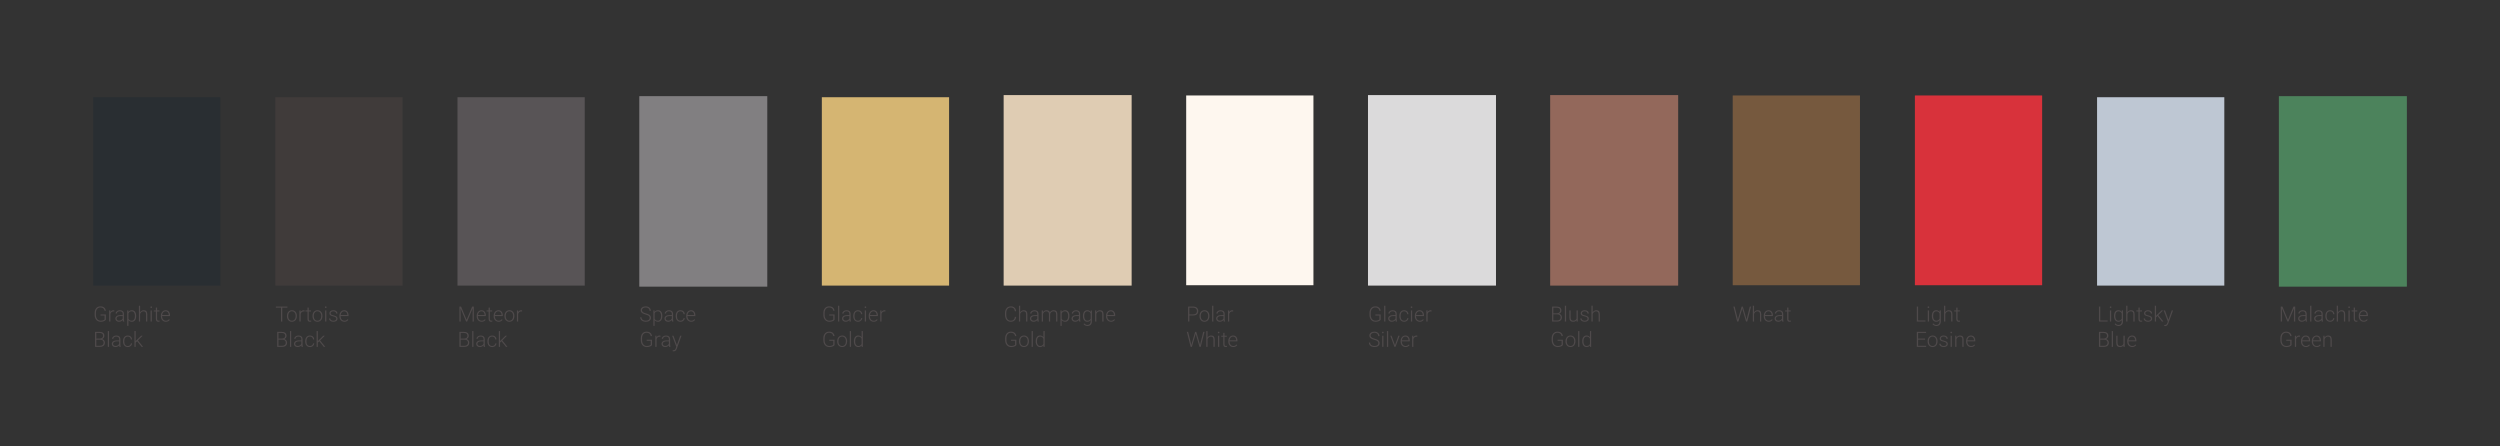 <?xml version="1.0" encoding="UTF-8"?> <!-- Creator: CorelDRAW --> <svg xmlns="http://www.w3.org/2000/svg" xmlns:xlink="http://www.w3.org/1999/xlink" xmlns:xodm="http://www.corel.com/coreldraw/odm/2003" xml:space="preserve" width="142.24mm" height="25.4mm" style="shape-rendering:geometricPrecision; text-rendering:geometricPrecision; image-rendering:optimizeQuality; fill-rule:evenodd; clip-rule:evenodd" viewBox="0 0 14223.98 2539.98"><rect x="0" y="0" width="14223.98" height="2539.98" fill="#333333" stroke="none"/> <defs> <style type="text/css"> <![CDATA[ .fil10 {fill:#FEF7EF;fill-rule:nonzero} .fil12 {fill:#D8323B;fill-rule:nonzero} .fil6 {fill:#DFCCB3;fill-rule:nonzero} .fil7 {fill:#DBDADB;fill-rule:nonzero} .fil1 {fill:#D5B572;fill-rule:nonzero} .fil2 {fill:#BEC7D3;fill-rule:nonzero} .fil8 {fill:#93685B;fill-rule:nonzero} .fil11 {fill:#76593E;fill-rule:nonzero} .fil5 {fill:#817F81;fill-rule:nonzero} .fil0 {fill:#585456;fill-rule:nonzero} .fil13 {fill:#4F4A4B;fill-rule:nonzero} .fil3 {fill:#403B3A;fill-rule:nonzero} .fil9 {fill:#4C835C;fill-rule:nonzero} .fil4 {fill:#292E32;fill-rule:nonzero} ]]> </style> </defs> <g id="Слой_x0020_1">  <g id="_1636931127296"> <polygon class="fil0" points="2602.93,1624.91 3326.92,1624.91 3326.92,553.15 2602.93,553.15 "></polygon> <polygon class="fil1" points="4675.93,1624.91 5399.93,1624.91 5399.93,553.15 4675.93,553.15 "></polygon> <polygon class="fil2" points="11931.45,1624.91 12655.44,1624.91 12655.44,553.15 11931.45,553.15 "></polygon> <polygon class="fil3" points="1566.43,1624.91 2290.43,1624.91 2290.43,553.15 1566.43,553.15 "></polygon> <polygon class="fil4" points="529.92,1624.91 1253.92,1624.91 1253.92,553.15 529.92,553.15 "></polygon> <polygon class="fil5" points="3637.31,1630.98 4365.55,1630.98 4365.55,547.07 3637.31,547.07 "></polygon> <polygon class="fil6" points="5710.32,1624.91 6438.56,1624.91 6438.56,540.99 5710.32,540.99 "></polygon> <polygon class="fil7" points="7783.32,1624.91 8511.56,1624.91 8511.56,540.99 7783.32,540.99 "></polygon> <polygon class="fil8" points="8819.81,1624.91 9548.06,1624.91 9548.06,540.99 8819.81,540.99 "></polygon> <polygon class="fil9" points="12965.82,1630.98 13694.06,1630.98 13694.06,547.07 12965.82,547.07 "></polygon> <polygon class="fil10" points="6748.95,1622.76 7472.91,1622.76 7472.91,543.13 6748.95,543.13 "></polygon> <polygon class="fil11" points="9858.47,1622.76 10582.42,1622.76 10582.42,543.13 9858.47,543.13 "></polygon> <polygon class="fil12" points="10894.96,1622.76 11618.92,1622.76 11618.92,543.13 10894.96,543.13 "></polygon> <path class="fil13" d="M2623.4 1744.31l31.43 75.21 31.54 -75.21 9.62 0 0 85.24 -7.21 0 0 -37.12 0.58 -38.06 -31.74 75.18 -5.54 0 -31.61 -74.87 0.58 37.52 0 37.35 -7.2 0 0 -85.24 9.55 0zm117.04 86.39c-5.37,0 -10.23,-1.32 -14.58,-3.98 -4.35,-2.65 -7.75,-6.35 -10.16,-11.07 -2.42,-4.73 -3.64,-10.06 -3.64,-15.94l0 -2.55c0,-6.09 1.19,-11.56 3.54,-16.45 2.34,-4.86 5.64,-8.7 9.89,-11.49 4.21,-2.78 8.76,-4.18 13.69,-4.18 7.68,0 13.76,2.62 18.28,7.85 4.52,5.27 6.77,12.44 6.77,21.52l0 3.94 -45.2 0 0 1.36c0,7.17 2.07,13.11 6.18,17.91 4.12,4.79 9.28,7.17 15.53,7.17 3.74,0 7.04,-0.68 9.93,-2.04 2.89,-1.36 5.47,-3.54 7.81,-6.56l4.39 3.33c-5.13,7.44 -12.61,11.18 -22.43,11.18zm-1.26 -59.71c-5.27,0 -9.72,1.94 -13.32,5.81 -3.64,3.88 -5.81,9.08 -6.59,15.57l37.99 0 0 -0.75c-0.2,-6.08 -1.94,-11.05 -5.2,-14.89 -3.3,-3.84 -7.58,-5.74 -12.88,-5.74z"></path> <path class="fil13" d="M2787.1 1749.99l0 16.21 13.12 0 0 5.74 -13.12 0 0 42.21c0,3.5 0.64,6.12 1.9,7.85 1.26,1.73 3.4,2.58 6.36,2.58 1.19,0 3.06,-0.2 5.67,-0.61l0.31 5.74c-1.84,0.65 -4.35,0.99 -7.51,0.99 -4.79,0 -8.29,-1.39 -10.47,-4.18 -2.21,-2.79 -3.3,-6.9 -3.3,-12.3l0 -42.28 -11.62 0 0 -5.74 11.62 0 0 -16.21 7.04 0z"></path> <path class="fil13" d="M2836.93 1830.7c-5.37,0 -10.22,-1.32 -14.57,-3.98 -4.35,-2.65 -7.75,-6.35 -10.17,-11.07 -2.41,-4.73 -3.63,-10.06 -3.63,-15.94l0 -2.55c0,-6.09 1.19,-11.56 3.53,-16.45 2.35,-4.86 5.64,-8.7 9.89,-11.49 4.22,-2.78 8.77,-4.18 13.7,-4.18 7.68,0 13.76,2.62 18.28,7.85 4.52,5.27 6.76,12.44 6.76,21.52l0 3.94 -45.2 0 0 1.36c0,7.17 2.08,13.11 6.19,17.91 4.11,4.79 9.28,7.17 15.53,7.17 3.74,0 7.03,-0.68 9.92,-2.04 2.89,-1.36 5.48,-3.54 7.82,-6.56l4.38 3.33c-5.13,7.44 -12.6,11.18 -22.43,11.18zm-1.25 -59.71c-5.27,0 -9.72,1.94 -13.32,5.81 -3.64,3.88 -5.82,9.08 -6.6,15.57l38 0 0 -0.75c-0.21,-6.08 -1.94,-11.05 -5.2,-14.89 -3.3,-3.84 -7.58,-5.74 -12.88,-5.74z"></path> <path class="fil13" d="M2870.06 1796.95c0,-6.08 1.19,-11.58 3.53,-16.48 2.35,-4.86 5.71,-8.66 10.03,-11.38 4.32,-2.69 9.17,-4.05 14.65,-4.05 8.42,0 15.26,2.96 20.49,8.87 5.23,5.92 7.85,13.73 7.85,23.49l0 1.46c0,6.15 -1.19,11.65 -3.54,16.55 -2.34,4.89 -5.67,8.66 -9.95,11.31 -4.32,2.66 -9.21,3.98 -14.72,3.98 -8.39,0 -15.22,-2.96 -20.46,-8.87 -5.26,-5.88 -7.88,-13.73 -7.88,-23.48l0 -1.4zm7.03 1.91c0,7.58 1.98,13.79 5.88,18.65 3.91,4.86 9.08,7.28 15.43,7.28 6.32,0 11.45,-2.42 15.36,-7.28 3.91,-4.86 5.88,-11.24 5.88,-19.23l0 -1.33c0,-4.86 -0.88,-9.27 -2.68,-13.32 -1.8,-4.01 -4.32,-7.13 -7.55,-9.34 -3.23,-2.21 -6.96,-3.3 -11.14,-3.3 -6.22,0 -11.32,2.45 -15.26,7.34 -3.94,4.93 -5.92,11.32 -5.92,19.24l0 1.29zm93.26 -26.68c-1.46,-0.27 -3.06,-0.41 -4.76,-0.41 -4.35,0 -8.02,1.23 -11.05,3.64 -3.02,2.44 -5.2,5.98 -6.49,10.64l0 43.5 -6.96 0 0 -63.35 6.83 0 0.13 10.06c3.71,-7.48 9.65,-11.22 17.85,-11.22 1.93,0 3.5,0.24 4.62,0.75l-0.17 6.39z"></path> <path class="fil13" d="M2613.85 1973.41l0 -85.23 25.18 0c9.14,0 16.07,1.87 20.8,5.64 4.72,3.77 7.07,9.31 7.07,16.65 0,4.42 -1.19,8.26 -3.61,11.52 -2.41,3.26 -5.71,5.61 -9.89,7 4.97,1.09 8.98,3.54 12,7.31 3.03,3.77 4.52,8.16 4.52,13.12 0,7.51 -2.41,13.39 -7.27,17.64 -4.86,4.24 -11.62,6.35 -20.29,6.35l-28.51 0zm7.2 -40.98l0 34.9 21.58 0c6.19,0 11.08,-1.57 14.68,-4.73 3.6,-3.12 5.41,-7.47 5.41,-13.08 0,-5.27 -1.74,-9.41 -5.17,-12.51 -3.47,-3.06 -8.22,-4.58 -14.31,-4.58l-22.19 0zm0 -6.02l19.68 0c6.01,-0.1 10.67,-1.53 13.97,-4.25 3.29,-2.72 4.92,-6.66 4.92,-11.86 0,-5.47 -1.7,-9.48 -5.09,-12.1 -3.44,-2.58 -8.6,-3.87 -15.5,-3.87l-17.98 0 0 32.08zm72.49 47l-7.03 0 0 -89.92 7.03 0 0 89.92zm59 0c-0.72,-2 -1.16,-4.93 -1.33,-8.84 -2.48,3.2 -5.61,5.65 -9.41,7.38 -3.81,1.73 -7.85,2.62 -12.1,2.62 -6.08,0 -10.98,-1.7 -14.75,-5.1 -3.77,-3.37 -5.68,-7.65 -5.68,-12.85 0,-6.18 2.59,-11.08 7.72,-14.65 5.13,-3.56 12.27,-5.36 21.44,-5.36l12.71 0 0 -7.21c0,-4.52 -1.39,-8.09 -4.18,-10.7 -2.78,-2.59 -6.86,-3.88 -12.2,-3.88 -4.89,0 -8.94,1.26 -12.13,3.74 -3.19,2.48 -4.79,5.51 -4.79,9.01l-7.04 -0.04c0,-5.06 2.35,-9.41 7.04,-13.12 4.65,-3.67 10.43,-5.5 17.26,-5.5 7.07,0 12.64,1.77 16.72,5.3 4.08,3.53 6.19,8.46 6.29,14.78l0 29.98c0,6.11 0.65,10.7 1.94,13.73l0 0.71 -7.51 0zm-21.99 -5.03c4.65,0 8.83,-1.12 12.54,-3.4 3.7,-2.27 6.39,-5.3 8.05,-9.07l0 -13.94 -12.54 0c-6.96,0.07 -12.44,1.33 -16.38,3.81 -3.94,2.48 -5.91,5.91 -5.91,10.23 0,3.57 1.32,6.49 3.98,8.84 2.61,2.34 6.04,3.53 10.26,3.53zm69.67 0.27c4.86,0 8.97,-1.36 12.26,-4.11 3.3,-2.75 5.07,-6.29 5.34,-10.67l6.73 0c-0.17,3.84 -1.39,7.37 -3.6,10.53 -2.25,3.2 -5.2,5.68 -8.87,7.48 -3.71,1.8 -7.65,2.69 -11.86,2.69 -8.33,0 -14.89,-2.89 -19.75,-8.67 -4.86,-5.74 -7.3,-13.53 -7.3,-23.28l0 -2.11c0,-6.25 1.08,-11.79 3.29,-16.58 2.18,-4.79 5.3,-8.5 9.38,-11.11 4.08,-2.62 8.84,-3.91 14.31,-3.91 6.97,0 12.67,2.07 17.19,6.18 4.52,4.15 6.9,9.59 7.21,16.35l-6.73 0c-0.31,-4.96 -2.11,-8.97 -5.34,-12.03 -3.26,-3.03 -7.37,-4.55 -12.33,-4.55 -6.32,0 -11.22,2.27 -14.72,6.86 -3.5,4.59 -5.23,10.98 -5.23,19.2l0 2.04c0,8.09 1.73,14.38 5.23,18.9 3.5,4.52 8.43,6.79 14.79,6.79z"></path> <polygon class="fil13" points="2853.11,1941.5 2845.09,1949.25 2845.09,1973.41 2838.09,1973.41 2838.09,1883.49 2845.09,1883.49 2845.09,1941.02 2851.72,1933.89 2875.95,1910.06 2884.78,1910.06 2857.94,1936.78 2887.13,1973.41 2878.77,1973.41 "></polygon> <path class="fil13" d="M4748.36 1819.42c-2.48,3.57 -6.39,6.32 -11.72,8.29 -5.34,2 -11.28,2.99 -17.88,2.99 -6.69,0 -12.6,-1.6 -17.8,-4.79 -5.2,-3.2 -9.21,-7.72 -12.07,-13.6 -2.85,-5.84 -4.28,-12.54 -4.31,-20.11l0 -10.78c0,-11.82 2.99,-21.17 8.97,-28 5.94,-6.83 13.96,-10.26 24.02,-10.26 8.81,0 15.87,2.24 21.21,6.69 5.34,4.45 8.53,10.6 9.55,18.46l-7.2 0c-1.06,-6.22 -3.61,-10.98 -7.65,-14.21 -4.05,-3.23 -9.31,-4.83 -15.84,-4.83 -7.95,0 -14.24,2.82 -18.89,8.5 -4.66,5.68 -6.97,13.66 -6.97,23.96l0 10.06c0,6.49 1.09,12.2 3.3,17.16 2.21,5 5.37,8.84 9.48,11.56 4.11,2.75 8.87,4.11 14.2,4.11 6.22,0 11.52,-0.99 15.98,-2.93 2.88,-1.29 5.03,-2.78 6.42,-4.48l0 -22.02 -22.87 0 0 -6.09 30.07 0 0 30.32zm26.68 10.13l-7.03 0 0 -89.93 7.03 0 0 89.93zm59 0c-0.72,-2.01 -1.16,-4.93 -1.33,-8.84 -2.48,3.19 -5.6,5.64 -9.41,7.37 -3.81,1.74 -7.85,2.62 -12.1,2.62 -6.08,0 -10.98,-1.7 -14.75,-5.1 -3.77,-3.36 -5.67,-7.64 -5.67,-12.84 0,-6.19 2.58,-11.08 7.71,-14.65 5.13,-3.57 12.27,-5.37 21.44,-5.37l12.71 0 0 -7.2c0,-4.52 -1.39,-8.09 -4.18,-10.71 -2.78,-2.58 -6.86,-3.87 -12.2,-3.87 -4.89,0 -8.93,1.25 -12.13,3.73 -3.19,2.49 -4.79,5.51 -4.79,9.01l-7.03 -0.03c0,-5.07 2.34,-9.42 7.03,-13.12 4.66,-3.67 10.43,-5.51 17.26,-5.51 7.07,0 12.65,1.77 16.72,5.3 4.08,3.54 6.19,8.47 6.29,14.79l0 29.97c0,6.12 0.65,10.71 1.94,13.73l0 0.72 -7.51 0zm-21.99 -5.03c4.66,0 8.84,-1.13 12.54,-3.4 3.7,-2.28 6.39,-5.3 8.05,-9.08l0 -13.93 -12.54 0c-6.96,0.07 -12.43,1.32 -16.38,3.81 -3.94,2.48 -5.91,5.91 -5.91,10.23 0,3.56 1.33,6.49 3.98,8.83 2.61,2.35 6.05,3.54 10.26,3.54z"></path> <path class="fil13" d="M4881.64 1824.79c4.86,0 8.97,-1.36 12.26,-4.11 3.3,-2.76 5.07,-6.29 5.34,-10.68l6.73 0c-0.17,3.84 -1.39,7.38 -3.6,10.54 -2.25,3.19 -5.2,5.67 -8.87,7.48 -3.71,1.8 -7.65,2.68 -11.86,2.68 -8.33,0 -14.89,-2.89 -19.75,-8.67 -4.86,-5.74 -7.31,-13.52 -7.31,-23.27l0 -2.11c0,-6.25 1.09,-11.79 3.3,-16.59 2.18,-4.79 5.3,-8.49 9.38,-11.11 4.08,-2.62 8.84,-3.91 14.31,-3.91 6.96,0 12.67,2.08 17.19,6.19 4.52,4.14 6.9,9.58 7.21,16.34l-6.73 0c-0.31,-4.96 -2.11,-8.97 -5.34,-12.03 -3.26,-3.02 -7.37,-4.55 -12.33,-4.55 -6.32,0 -11.22,2.28 -14.72,6.86 -3.5,4.59 -5.23,10.98 -5.23,19.21l0 2.04c0,8.08 1.73,14.37 5.23,18.89 3.5,4.52 8.43,6.8 14.79,6.8z"></path> <path class="fil13" d="M4927.33 1829.55l-7.03 0 0 -63.35 7.03 0 0 63.35zm-8.25 -81.67c0,-1.32 0.44,-2.45 1.29,-3.36 0.85,-0.92 2,-1.36 3.5,-1.36 1.46,0 2.65,0.44 3.53,1.36 0.89,0.91 1.33,2.04 1.33,3.36 0,1.33 -0.44,2.45 -1.33,3.33 -0.88,0.92 -2.07,1.36 -3.53,1.36 -1.5,0 -2.65,-0.44 -3.5,-1.36 -0.85,-0.88 -1.29,-2 -1.29,-3.33zm51.79 82.82c-5.37,0 -10.23,-1.32 -14.58,-3.98 -4.35,-2.65 -7.75,-6.35 -10.16,-11.07 -2.41,-4.73 -3.64,-10.06 -3.64,-15.94l0 -2.55c0,-6.09 1.19,-11.56 3.54,-16.45 2.34,-4.86 5.64,-8.7 9.89,-11.49 4.21,-2.78 8.76,-4.18 13.69,-4.18 7.68,0 13.77,2.62 18.28,7.85 4.52,5.27 6.77,12.44 6.77,21.52l0 3.94 -45.2 0 0 1.36c0,7.17 2.07,13.11 6.18,17.91 4.12,4.79 9.28,7.17 15.53,7.17 3.74,0 7.04,-0.68 9.93,-2.04 2.89,-1.36 5.47,-3.54 7.81,-6.56l4.39 3.33c-5.13,7.44 -12.61,11.18 -22.43,11.18zm-1.26 -59.71c-5.27,0 -9.72,1.94 -13.32,5.81 -3.64,3.88 -5.81,9.08 -6.59,15.57l37.99 0 0 -0.75c-0.2,-6.08 -1.94,-11.05 -5.2,-14.89 -3.3,-3.84 -7.58,-5.74 -12.88,-5.74zm67.94 1.19c-1.47,-0.27 -3.06,-0.41 -4.76,-0.41 -4.35,0 -8.02,1.23 -11.05,3.64 -3.02,2.44 -5.2,5.98 -6.49,10.64l0 43.5 -6.96 0 0 -63.35 6.83 0 0.13 10.06c3.71,-7.48 9.65,-11.22 17.84,-11.22 1.94,0 3.5,0.24 4.63,0.75l-0.17 6.39z"></path> <path class="fil13" d="M4748.24 1963.28c-2.48,3.57 -6.39,6.32 -11.72,8.3 -5.34,2 -11.29,2.99 -17.88,2.99 -6.69,0 -12.61,-1.6 -17.81,-4.8 -5.2,-3.19 -9.21,-7.71 -12.06,-13.59 -2.85,-5.84 -4.28,-12.54 -4.32,-20.12l0 -10.77c0,-11.83 2.99,-21.17 8.98,-28 5.94,-6.84 13.96,-10.27 24.02,-10.27 8.8,0 15.87,2.25 21.21,6.7 5.33,4.45 8.53,10.6 9.55,18.45l-7.21 0c-1.05,-6.22 -3.6,-10.98 -7.64,-14.2 -4.05,-3.23 -9.31,-4.83 -15.84,-4.83 -7.95,0 -14.24,2.82 -18.89,8.5 -4.66,5.67 -6.97,13.66 -6.97,23.95l0 10.06c0,6.49 1.09,12.2 3.29,17.17 2.21,4.99 5.37,8.83 9.49,11.55 4.11,2.75 8.87,4.11 14.2,4.11 6.22,0 11.52,-0.98 15.97,-2.92 2.89,-1.29 5.03,-2.79 6.43,-4.49l0 -22.02 -22.87 0 0 -6.08 30.07 0 0 30.31zm14.96 -22.46c0,-6.08 1.18,-11.59 3.53,-16.48 2.34,-4.86 5.71,-8.67 10.03,-11.39 4.31,-2.68 9.17,-4.04 14.64,-4.04 8.43,0 15.26,2.95 20.49,8.87 5.24,5.91 7.86,13.73 7.86,23.48l0 1.46c0,6.15 -1.19,11.66 -3.54,16.55 -2.34,4.9 -5.67,8.67 -9.96,11.32 -4.31,2.65 -9.21,3.98 -14.71,3.98 -8.4,0 -15.23,-2.96 -20.46,-8.87 -5.27,-5.88 -7.88,-13.73 -7.88,-23.49l0 -1.39zm7.03 1.9c0,7.58 1.97,13.8 5.88,18.66 3.91,4.86 9.07,7.27 15.43,7.27 6.32,0 11.45,-2.41 15.36,-7.27 3.91,-4.86 5.88,-11.25 5.88,-19.24l0 -1.32c0,-4.86 -0.89,-9.28 -2.69,-13.32 -1.8,-4.01 -4.31,-7.14 -7.54,-9.35 -3.23,-2.21 -6.97,-3.29 -11.15,-3.29 -6.22,0 -11.31,2.44 -15.26,7.34 -3.94,4.92 -5.91,11.31 -5.91,19.23l0 1.29zm71.84 30.69l-7.03 0 0 -89.92 7.03 0 0 89.92zm16.21 -32.25c0,-9.82 2.21,-17.67 6.6,-23.52 4.38,-5.81 10.36,-8.73 17.87,-8.73 8.53,0 15.06,3.36 19.54,10.13l0 -35.55 6.97 0 0 89.92 -6.56 0 -0.27 -8.43c-4.49,6.39 -11.08,9.59 -19.78,9.59 -7.31,0 -13.22,-2.93 -17.67,-8.81 -4.45,-5.88 -6.7,-13.79 -6.7,-23.79l0 -0.81zm7.07 1.22c0,8.09 1.63,14.45 4.86,19.1 3.23,4.66 7.82,7 13.73,7 8.6,0 14.72,-3.8 18.35,-11.42l0 -29.73c-3.63,-8.23 -9.72,-12.34 -18.25,-12.34 -5.88,0 -10.46,2.31 -13.76,6.93 -3.3,4.63 -4.93,11.46 -4.93,20.46z"></path> <polygon class="fil13" points="1635.13,1750.46 1605.9,1750.46 1605.9,1829.55 1598.7,1829.55 1598.7,1750.46 1569.57,1750.46 1569.57,1744.31 1635.13,1744.31 "></polygon> <path class="fil13" d="M1632.56 1796.95c0,-6.08 1.19,-11.58 3.54,-16.48 2.34,-4.86 5.71,-8.66 10.02,-11.38 4.32,-2.69 9.18,-4.05 14.65,-4.05 8.43,0 15.26,2.96 20.49,8.87 5.24,5.92 7.85,13.73 7.85,23.49l0 1.46c0,6.15 -1.19,11.65 -3.53,16.55 -2.35,4.89 -5.68,8.66 -9.96,11.31 -4.31,2.66 -9.21,3.98 -14.71,3.98 -8.4,0 -15.23,-2.96 -20.46,-8.87 -5.27,-5.88 -7.89,-13.73 -7.89,-23.48l0 -1.4zm7.04 1.91c0,7.58 1.97,13.79 5.88,18.65 3.91,4.86 9.07,7.28 15.43,7.28 6.32,0 11.45,-2.42 15.36,-7.28 3.91,-4.86 5.88,-11.24 5.88,-19.23l0 -1.33c0,-4.86 -0.89,-9.27 -2.69,-13.32 -1.8,-4.01 -4.31,-7.13 -7.54,-9.34 -3.23,-2.21 -6.97,-3.3 -11.15,-3.3 -6.22,0 -11.32,2.45 -15.26,7.34 -3.94,4.93 -5.91,11.32 -5.91,19.24l0 1.29zm93.25 -26.68c-1.46,-0.27 -3.06,-0.41 -4.76,-0.41 -4.35,0 -8.02,1.23 -11.04,3.64 -3.03,2.44 -5.2,5.98 -6.49,10.64l0 43.5 -6.97 0 0 -63.35 6.83 0 0.14 10.06c3.7,-7.48 9.65,-11.22 17.84,-11.22 1.94,0 3.5,0.24 4.62,0.75l-0.17 6.39z"></path> <path class="fil13" d="M1756.53 1749.99l0 16.21 13.12 0 0 5.74 -13.12 0 0 42.21c0,3.5 0.65,6.12 1.91,7.85 1.25,1.73 3.4,2.58 6.35,2.58 1.19,0 3.06,-0.2 5.68,-0.61l0.3 5.74c-1.83,0.65 -4.35,0.99 -7.51,0.99 -4.79,0 -8.29,-1.39 -10.46,-4.18 -2.21,-2.79 -3.3,-6.9 -3.3,-12.3l0 -42.28 -11.62 0 0 -5.74 11.62 0 0 -16.21 7.03 0z"></path> <path class="fil13" d="M1777.99 1796.95c0,-6.08 1.19,-11.58 3.54,-16.48 2.34,-4.86 5.71,-8.66 10.02,-11.38 4.32,-2.69 9.18,-4.05 14.65,-4.05 8.43,0 15.26,2.96 20.49,8.87 5.24,5.92 7.85,13.73 7.85,23.49l0 1.46c0,6.15 -1.19,11.65 -3.53,16.55 -2.35,4.89 -5.68,8.66 -9.96,11.31 -4.32,2.66 -9.21,3.98 -14.71,3.98 -8.4,0 -15.23,-2.96 -20.46,-8.87 -5.27,-5.88 -7.89,-13.73 -7.89,-23.48l0 -1.4zm7.04 1.91c0,7.58 1.97,13.79 5.88,18.65 3.9,4.86 9.07,7.28 15.43,7.28 6.32,0 11.45,-2.42 15.36,-7.28 3.9,-4.86 5.88,-11.24 5.88,-19.23l0 -1.33c0,-4.86 -0.89,-9.27 -2.69,-13.32 -1.8,-4.01 -4.32,-7.13 -7.54,-9.34 -3.23,-2.21 -6.97,-3.3 -11.15,-3.3 -6.22,0 -11.32,2.45 -15.26,7.34 -3.94,4.93 -5.91,11.32 -5.91,19.24l0 1.29zm71.84 30.69l-7.03 0 0 -63.35 7.03 0 0 63.35zm-8.26 -81.67c0,-1.32 0.44,-2.45 1.29,-3.36 0.85,-0.92 2.01,-1.36 3.5,-1.36 1.46,0 2.65,0.44 3.54,1.36 0.88,0.91 1.32,2.04 1.32,3.36 0,1.33 -0.44,2.45 -1.32,3.33 -0.89,0.92 -2.08,1.36 -3.54,1.36 -1.49,0 -2.65,-0.44 -3.5,-1.36 -0.85,-0.88 -1.29,-2 -1.29,-3.33z"></path> <path class="fil13" d="M1913.19 1813.44c0,-3.47 -1.4,-6.26 -4.18,-8.36 -2.79,-2.11 -7,-3.78 -12.61,-4.97 -5.61,-1.18 -9.99,-2.54 -13.09,-4.07 -3.09,-1.53 -5.4,-3.44 -6.89,-5.68 -1.53,-2.21 -2.28,-4.89 -2.28,-8.05 0,-5 2.11,-9.15 6.29,-12.41 4.18,-3.23 9.51,-4.86 16,-4.86 7.07,0 12.75,1.74 17.03,5.24 4.25,3.5 6.39,8.05 6.39,13.66l-7 0c0,-3.71 -1.57,-6.8 -4.66,-9.28 -3.09,-2.45 -7.03,-3.67 -11.76,-3.67 -4.59,0 -8.29,1.02 -11.08,3.06 -2.78,2.07 -4.18,4.72 -4.18,8.02 0,3.16 1.16,5.61 3.5,7.34 2.31,1.73 6.53,3.33 12.68,4.76 6.15,1.46 10.74,2.99 13.83,4.62 3.06,1.66 5.34,3.64 6.83,5.91 1.46,2.31 2.21,5.1 2.21,8.4 0,5.33 -2.14,9.61 -6.46,12.81 -4.31,3.19 -9.95,4.79 -16.92,4.79 -7.37,0 -13.32,-1.8 -17.91,-5.37 -4.59,-3.57 -6.9,-8.05 -6.9,-13.52l7.04 0c0.27,4.11 2,7.27 5.2,9.54 3.16,2.28 7.37,3.44 12.57,3.44 4.89,0 8.84,-1.09 11.86,-3.23 2.99,-2.14 4.49,-4.83 4.49,-8.12z"></path> <path class="fil13" d="M1959.35 1830.7c-5.37,0 -10.23,-1.32 -14.58,-3.98 -4.35,-2.65 -7.75,-6.35 -10.16,-11.07 -2.42,-4.73 -3.64,-10.06 -3.64,-15.94l0 -2.55c0,-6.09 1.19,-11.56 3.53,-16.45 2.35,-4.86 5.65,-8.7 9.89,-11.49 4.22,-2.78 8.77,-4.18 13.7,-4.18 7.68,0 13.76,2.62 18.28,7.85 4.52,5.27 6.77,12.44 6.77,21.52l0 3.94 -45.2 0 0 1.36c0,7.17 2.07,13.11 6.18,17.91 4.11,4.79 9.28,7.17 15.53,7.17 3.74,0 7.04,-0.68 9.93,-2.04 2.89,-1.36 5.47,-3.54 7.81,-6.56l4.39 3.33c-5.13,7.44 -12.61,11.18 -22.43,11.18zm-1.26 -59.71c-5.27,0 -9.72,1.94 -13.32,5.81 -3.64,3.88 -5.81,9.08 -6.6,15.57l38 0 0 -0.75c-0.2,-6.08 -1.94,-11.05 -5.2,-14.89 -3.3,-3.84 -7.58,-5.74 -12.88,-5.74z"></path> <path class="fil13" d="M1577.16 1973.41l0 -85.23 25.19 0c9.14,0 16.07,1.87 20.8,5.64 4.72,3.77 7.06,9.31 7.06,16.65 0,4.42 -1.19,8.26 -3.6,11.52 -2.41,3.26 -5.71,5.61 -9.89,7 4.96,1.09 8.97,3.54 12,7.31 3.02,3.77 4.52,8.16 4.52,13.12 0,7.51 -2.41,13.39 -7.27,17.64 -4.86,4.24 -11.63,6.35 -20.29,6.35l-28.52 0zm7.21 -40.98l0 34.9 21.58 0c6.18,0 11.08,-1.57 14.68,-4.73 3.6,-3.12 5.4,-7.47 5.4,-13.08 0,-5.27 -1.73,-9.41 -5.16,-12.51 -3.47,-3.06 -8.23,-4.58 -14.31,-4.58l-22.19 0zm0 -6.02l19.68 0c6.01,-0.1 10.67,-1.53 13.96,-4.25 3.3,-2.72 4.93,-6.66 4.93,-11.86 0,-5.47 -1.7,-9.48 -5.1,-12.1 -3.43,-2.58 -8.59,-3.87 -15.49,-3.87l-17.98 0 0 32.08zm72.49 47l-7.04 0 0 -89.92 7.04 0 0 89.92zm58.99 0c-0.71,-2 -1.15,-4.93 -1.32,-8.84 -2.48,3.2 -5.61,5.65 -9.41,7.38 -3.81,1.73 -7.86,2.62 -12.1,2.62 -6.09,0 -10.98,-1.7 -14.75,-5.1 -3.77,-3.37 -5.68,-7.65 -5.68,-12.85 0,-6.18 2.59,-11.08 7.72,-14.65 5.13,-3.56 12.27,-5.36 21.44,-5.36l12.71 0 0 -7.21c0,-4.52 -1.39,-8.09 -4.18,-10.7 -2.79,-2.59 -6.86,-3.88 -12.2,-3.88 -4.89,0 -8.94,1.26 -12.13,3.74 -3.2,2.48 -4.79,5.51 -4.79,9.01l-7.04 -0.04c0,-5.06 2.35,-9.41 7.04,-13.12 4.65,-3.67 10.43,-5.5 17.26,-5.5 7.07,0 12.64,1.77 16.72,5.3 4.08,3.53 6.19,8.46 6.29,14.78l0 29.98c0,6.11 0.64,10.7 1.93,13.73l0 0.71 -7.51 0zm-21.98 -5.03c4.65,0 8.83,-1.12 12.54,-3.4 3.7,-2.27 6.39,-5.3 8.05,-9.07l0 -13.94 -12.54 0c-6.97,0.07 -12.44,1.33 -16.38,3.81 -3.94,2.48 -5.91,5.91 -5.91,10.23 0,3.57 1.32,6.49 3.97,8.84 2.62,2.34 6.05,3.53 10.27,3.53zm69.66 0.27c4.86,0 8.98,-1.36 12.27,-4.11 3.3,-2.75 5.07,-6.29 5.34,-10.67l6.73 0c-0.17,3.84 -1.4,7.37 -3.61,10.53 -2.24,3.2 -5.19,5.68 -8.87,7.48 -3.7,1.8 -7.64,2.69 -11.86,2.69 -8.32,0 -14.88,-2.89 -19.74,-8.67 -4.86,-5.74 -7.31,-13.53 -7.31,-23.28l0 -2.11c0,-6.25 1.09,-11.79 3.3,-16.58 2.17,-4.79 5.3,-8.5 9.38,-11.11 4.08,-2.62 8.83,-3.91 14.31,-3.91 6.96,0 12.67,2.07 17.19,6.18 4.52,4.15 6.9,9.59 7.21,16.35l-6.73 0c-0.31,-4.96 -2.11,-8.97 -5.34,-12.03 -3.26,-3.03 -7.37,-4.55 -12.33,-4.55 -6.32,0 -11.22,2.27 -14.72,6.86 -3.5,4.59 -5.23,10.98 -5.23,19.2l0 2.04c0,8.09 1.73,14.38 5.23,18.9 3.5,4.52 8.43,6.79 14.78,6.79z"></path> <polygon class="fil13" points="1816.43,1941.5 1808.41,1949.25 1808.41,1973.41 1801.41,1973.41 1801.41,1883.49 1808.41,1883.49 1808.41,1941.02 1815.04,1933.89 1839.27,1910.06 1848.1,1910.06 1821.25,1936.78 1850.45,1973.41 1842.09,1973.41 "></polygon> <path class="fil13" d="M602.24 1819.42c-2.48,3.57 -6.39,6.32 -11.73,8.29 -5.33,2 -11.28,2.99 -17.87,2.99 -6.7,0 -12.61,-1.6 -17.81,-4.79 -5.2,-3.2 -9.21,-7.72 -12.07,-13.6 -2.85,-5.84 -4.28,-12.54 -4.31,-20.11l0 -10.78c0,-11.82 2.99,-21.17 8.97,-28 5.95,-6.83 13.97,-10.26 24.03,-10.26 8.8,0 15.87,2.24 21.2,6.69 5.34,4.45 8.53,10.6 9.55,18.46l-7.2 0c-1.06,-6.22 -3.6,-10.98 -7.65,-14.21 -4.04,-3.23 -9.31,-4.83 -15.84,-4.83 -7.95,0 -14.24,2.82 -18.89,8.5 -4.66,5.68 -6.97,13.66 -6.97,23.96l0 10.06c0,6.49 1.09,12.2 3.3,17.16 2.21,5 5.37,8.84 9.48,11.56 4.11,2.75 8.87,4.11 14.21,4.11 6.22,0 11.52,-0.99 15.97,-2.93 2.89,-1.29 5.03,-2.78 6.42,-4.48l0 -22.02 -22.87 0 0 -6.09 30.08 0 0 30.32zm48.08 -47.24c-1.46,-0.27 -3.05,-0.41 -4.75,-0.41 -4.35,0 -8.02,1.23 -11.05,3.64 -3.02,2.44 -5.2,5.98 -6.49,10.64l0 43.5 -6.97 0 0 -63.35 6.83 0 0.14 10.06c3.7,-7.48 9.65,-11.22 17.84,-11.22 1.94,0 3.5,0.24 4.62,0.75l-0.17 6.39z"></path> <path class="fil13" d="M699.55 1829.55c-0.72,-2.01 -1.16,-4.93 -1.33,-8.84 -2.48,3.19 -5.6,5.64 -9.41,7.37 -3.81,1.74 -7.85,2.62 -12.1,2.62 -6.08,0 -10.98,-1.7 -14.75,-5.1 -3.77,-3.36 -5.67,-7.64 -5.67,-12.84 0,-6.19 2.58,-11.08 7.71,-14.65 5.13,-3.57 12.27,-5.37 21.44,-5.37l12.71 0 0 -7.2c0,-4.52 -1.39,-8.09 -4.18,-10.71 -2.78,-2.58 -6.86,-3.87 -12.2,-3.87 -4.89,0 -8.93,1.25 -12.13,3.73 -3.19,2.49 -4.79,5.51 -4.79,9.01l-7.03 -0.03c0,-5.07 2.34,-9.42 7.03,-13.12 4.66,-3.67 10.43,-5.51 17.26,-5.51 7.07,0 12.65,1.77 16.72,5.3 4.08,3.54 6.19,8.47 6.29,14.79l0 29.97c0,6.12 0.65,10.71 1.94,13.73l0 0.72 -7.51 0zm-21.99 -5.03c4.66,0 8.84,-1.13 12.54,-3.4 3.7,-2.28 6.39,-5.3 8.05,-9.08l0 -13.93 -12.54 0c-6.96,0.07 -12.43,1.32 -16.38,3.81 -3.94,2.48 -5.91,5.91 -5.91,10.23 0,3.56 1.33,6.49 3.98,8.83 2.61,2.35 6.05,3.54 10.26,3.54zm97.16 -26c0,9.89 -2.17,17.7 -6.56,23.48 -4.38,5.81 -10.23,8.7 -17.53,8.7 -8.67,0 -15.33,-3.02 -19.92,-9.11l0 32.32 -6.97 0 0 -87.71 6.5 0 0.37 8.97c4.55,-6.76 11.15,-10.13 19.81,-10.13 7.58,0 13.53,2.86 17.84,8.6 4.32,5.74 6.46,13.7 6.46,23.89l0 0.99zm-7 -1.23c0,-8.08 -1.66,-14.47 -4.96,-19.16 -3.33,-4.66 -7.95,-7 -13.9,-7 -4.32,0 -7.99,1.02 -11.08,3.09 -3.09,2.07 -5.44,5.06 -7.07,9l0 30.39c1.67,3.63 4.08,6.42 7.21,8.32 3.12,1.91 6.79,2.86 11.04,2.86 5.91,0 10.54,-2.35 13.83,-7.07 3.3,-4.69 4.93,-11.49 4.93,-20.43zm29.5 -20.39c2.28,-3.77 5.23,-6.69 8.83,-8.76 3.57,-2.08 7.52,-3.1 11.76,-3.1 6.8,0 11.86,1.91 15.19,5.71 3.3,3.84 4.97,9.59 5,17.23l0 41.57 -6.97 0 0 -41.64c-0.03,-5.67 -1.22,-9.89 -3.57,-12.64 -2.37,-2.75 -6.15,-4.14 -11.35,-4.14 -4.31,0 -8.15,1.36 -11.48,4.04 -3.37,2.72 -5.81,6.39 -7.41,11.01l0 43.37 -6.97 0 0 -89.93 6.97 0 0 37.28zm66.68 52.65l-7.04 0 0 -63.35 7.04 0 0 63.35zm-8.26 -81.67c0,-1.32 0.44,-2.45 1.29,-3.36 0.85,-0.92 2,-1.36 3.5,-1.36 1.46,0 2.65,0.44 3.53,1.36 0.89,0.91 1.33,2.04 1.33,3.36 0,1.33 -0.44,2.45 -1.33,3.33 -0.88,0.92 -2.07,1.36 -3.53,1.36 -1.5,0 -2.65,-0.44 -3.5,-1.36 -0.85,-0.88 -1.29,-2 -1.29,-3.33zm38.16 2.11l0 16.21 13.12 0 0 5.74 -13.12 0 0 42.21c0,3.5 0.65,6.12 1.91,7.85 1.25,1.73 3.39,2.58 6.35,2.58 1.19,0 3.06,-0.2 5.68,-0.61l0.3 5.74c-1.83,0.65 -4.35,0.99 -7.51,0.99 -4.79,0 -8.29,-1.39 -10.47,-4.18 -2.2,-2.79 -3.29,-6.9 -3.29,-12.3l0 -42.28 -11.63 0 0 -5.74 11.63 0 0 -16.21 7.03 0z"></path> <path class="fil13" d="M943.53 1830.7c-5.37,0 -10.23,-1.32 -14.58,-3.98 -4.35,-2.65 -7.75,-6.35 -10.16,-11.07 -2.42,-4.73 -3.64,-10.06 -3.64,-15.94l0 -2.55c0,-6.09 1.19,-11.56 3.53,-16.45 2.35,-4.86 5.65,-8.7 9.89,-11.49 4.22,-2.78 8.77,-4.18 13.7,-4.18 7.68,0 13.76,2.62 18.28,7.85 4.52,5.27 6.77,12.44 6.77,21.52l0 3.94 -45.2 0 0 1.36c0,7.17 2.07,13.11 6.18,17.91 4.11,4.79 9.28,7.17 15.53,7.17 3.74,0 7.04,-0.68 9.93,-2.04 2.88,-1.36 5.47,-3.54 7.81,-6.56l4.39 3.33c-5.14,7.44 -12.61,11.18 -22.43,11.18zm-1.26 -59.71c-5.27,0 -9.72,1.94 -13.32,5.81 -3.64,3.88 -5.81,9.08 -6.6,15.57l38 0 0 -0.75c-0.21,-6.08 -1.94,-11.05 -5.2,-14.89 -3.3,-3.84 -7.58,-5.74 -12.88,-5.74z"></path> <path class="fil13" d="M540.72 1973.41l0 -85.23 25.19 0c9.14,0 16.07,1.87 20.8,5.64 4.72,3.77 7.06,9.31 7.06,16.65 0,4.42 -1.19,8.26 -3.6,11.52 -2.41,3.26 -5.71,5.61 -9.89,7 4.96,1.09 8.97,3.54 12,7.31 3.02,3.77 4.52,8.16 4.52,13.12 0,7.51 -2.41,13.39 -7.27,17.64 -4.86,4.24 -11.63,6.35 -20.29,6.35l-28.52 0zm7.21 -40.98l0 34.9 21.58 0c6.18,0 11.08,-1.57 14.68,-4.73 3.6,-3.12 5.4,-7.47 5.4,-13.08 0,-5.27 -1.73,-9.41 -5.16,-12.51 -3.47,-3.06 -8.23,-4.58 -14.31,-4.58l-22.19 0zm0 -6.02l19.68 0c6.01,-0.1 10.67,-1.53 13.96,-4.25 3.3,-2.72 4.93,-6.66 4.93,-11.86 0,-5.47 -1.7,-9.48 -5.1,-12.1 -3.43,-2.58 -8.59,-3.87 -15.49,-3.87l-17.98 0 0 32.08zm72.49 47l-7.04 0 0 -89.92 7.04 0 0 89.92zm58.99 0c-0.71,-2 -1.15,-4.93 -1.32,-8.84 -2.48,3.2 -5.61,5.65 -9.41,7.38 -3.81,1.73 -7.85,2.62 -12.1,2.62 -6.09,0 -10.98,-1.7 -14.75,-5.1 -3.77,-3.37 -5.68,-7.65 -5.68,-12.85 0,-6.18 2.59,-11.08 7.72,-14.65 5.13,-3.56 12.27,-5.36 21.44,-5.36l12.71 0 0 -7.21c0,-4.52 -1.39,-8.09 -4.18,-10.7 -2.79,-2.59 -6.86,-3.88 -12.2,-3.88 -4.89,0 -8.94,1.26 -12.13,3.74 -3.2,2.48 -4.79,5.51 -4.79,9.01l-7.04 -0.04c0,-5.06 2.35,-9.41 7.04,-13.12 4.65,-3.67 10.43,-5.5 17.26,-5.5 7.07,0 12.64,1.77 16.72,5.3 4.08,3.53 6.19,8.46 6.29,14.78l0 29.98c0,6.11 0.64,10.7 1.94,13.73l0 0.71 -7.52 0zm-21.98 -5.03c4.65,0 8.83,-1.12 12.54,-3.4 3.7,-2.27 6.39,-5.3 8.05,-9.07l0 -13.94 -12.54 0c-6.97,0.07 -12.44,1.33 -16.38,3.81 -3.94,2.48 -5.91,5.91 -5.91,10.23 0,3.57 1.32,6.49 3.97,8.84 2.62,2.34 6.05,3.53 10.27,3.53zm69.66 0.27c4.86,0 8.98,-1.36 12.27,-4.11 3.3,-2.75 5.07,-6.29 5.34,-10.67l6.73 0c-0.17,3.84 -1.4,7.37 -3.6,10.53 -2.25,3.2 -5.2,5.68 -8.87,7.48 -3.71,1.8 -7.65,2.69 -11.87,2.69 -8.32,0 -14.88,-2.89 -19.74,-8.67 -4.86,-5.74 -7.31,-13.53 -7.31,-23.28l0 -2.11c0,-6.25 1.09,-11.79 3.3,-16.58 2.17,-4.79 5.3,-8.5 9.38,-11.11 4.08,-2.62 8.84,-3.91 14.31,-3.91 6.96,0 12.67,2.07 17.19,6.18 4.52,4.15 6.9,9.59 7.21,16.35l-6.73 0c-0.31,-4.96 -2.11,-8.97 -5.34,-12.03 -3.26,-3.03 -7.37,-4.55 -12.33,-4.55 -6.32,0 -11.22,2.27 -14.72,6.86 -3.5,4.59 -5.23,10.98 -5.23,19.2l0 2.04c0,8.09 1.73,14.38 5.23,18.9 3.5,4.52 8.43,6.79 14.78,6.79z"></path> <polygon class="fil13" points="779.98,1941.5 771.96,1949.25 771.96,1973.41 764.96,1973.41 764.96,1883.49 771.96,1883.49 771.96,1941.02 778.59,1933.89 802.82,1910.06 811.66,1910.06 784.81,1936.78 814,1973.41 805.64,1973.41 "></polygon> <path class="fil13" d="M3696.35 1808.58c0,-4.73 -1.66,-8.47 -4.96,-11.22 -3.33,-2.75 -9.41,-5.37 -18.21,-7.85 -8.8,-2.48 -15.26,-5.16 -19.31,-8.09 -5.77,-4.14 -8.66,-9.58 -8.66,-16.28 0,-6.49 2.68,-11.79 8.05,-15.87 5.37,-4.07 12.24,-6.11 20.56,-6.11 5.68,0 10.74,1.08 15.19,3.26 4.46,2.17 7.92,5.2 10.4,9.11 2.45,3.91 3.67,8.29 3.67,13.08l-7.24 0c0,-5.81 -2,-10.5 -5.98,-14.03 -3.97,-3.54 -9.34,-5.31 -16.04,-5.31 -6.52,0 -11.72,1.47 -15.56,4.35 -3.88,2.93 -5.81,6.73 -5.81,11.42 0,4.32 1.73,7.85 5.23,10.57 3.47,2.75 9.04,5.17 16.69,7.24 7.64,2.07 13.42,4.25 17.36,6.49 3.94,2.28 6.9,4.96 8.91,8.06 2,3.12 2.99,6.83 2.99,11.07 0,6.7 -2.69,12.1 -8.06,16.15 -5.37,4.04 -12.44,6.08 -21.2,6.08 -6.02,0 -11.56,-1.09 -16.55,-3.23 -5,-2.14 -8.81,-5.13 -11.39,-9 -2.62,-3.84 -3.91,-8.3 -3.91,-13.29l7.17 0c0,6.01 2.25,10.77 6.77,14.24 4.48,3.46 10.46,5.2 17.91,5.2 6.62,0 11.93,-1.46 15.97,-4.39 4.01,-2.92 6.01,-6.79 6.01,-11.65zm72.05 -10.06c0,9.89 -2.17,17.7 -6.56,23.48 -4.38,5.81 -10.23,8.7 -17.53,8.7 -8.67,0 -15.33,-3.02 -19.92,-9.11l0 32.32 -6.97 0 0 -87.71 6.5 0 0.37 8.97c4.55,-6.76 11.15,-10.13 19.81,-10.13 7.58,0 13.53,2.86 17.84,8.6 4.32,5.74 6.46,13.7 6.46,23.89l0 0.99zm-7 -1.23c0,-8.08 -1.66,-14.47 -4.96,-19.16 -3.33,-4.66 -7.95,-7 -13.9,-7 -4.32,0 -7.99,1.02 -11.08,3.09 -3.09,2.07 -5.44,5.06 -7.07,9l0 30.39c1.67,3.63 4.08,6.42 7.21,8.32 3.12,1.91 6.79,2.86 11.04,2.86 5.91,0 10.54,-2.35 13.83,-7.07 3.3,-4.69 4.93,-11.49 4.93,-20.43zm62.5 32.26c-0.72,-2.01 -1.16,-4.93 -1.33,-8.84 -2.48,3.19 -5.61,5.64 -9.41,7.37 -3.81,1.74 -7.85,2.62 -12.1,2.62 -6.08,0 -10.98,-1.7 -14.75,-5.1 -3.77,-3.36 -5.67,-7.64 -5.67,-12.84 0,-6.19 2.58,-11.08 7.71,-14.65 5.13,-3.57 12.27,-5.37 21.44,-5.37l12.71 0 0 -7.2c0,-4.52 -1.39,-8.09 -4.18,-10.71 -2.78,-2.58 -6.86,-3.87 -12.2,-3.87 -4.89,0 -8.93,1.25 -12.13,3.73 -3.19,2.49 -4.79,5.51 -4.79,9.01l-7.04 -0.03c0,-5.07 2.35,-9.42 7.04,-13.12 4.66,-3.67 10.43,-5.51 17.26,-5.51 7.07,0 12.65,1.77 16.72,5.3 4.08,3.54 6.19,8.47 6.29,14.79l0 29.97c0,6.12 0.65,10.71 1.94,13.73l0 0.72 -7.51 0zm-21.99 -5.03c4.66,0 8.84,-1.13 12.54,-3.4 3.7,-2.28 6.39,-5.3 8.05,-9.08l0 -13.93 -12.54 0c-6.96,0.07 -12.43,1.32 -16.38,3.81 -3.94,2.48 -5.91,5.91 -5.91,10.23 0,3.56 1.33,6.49 3.98,8.83 2.61,2.35 6.05,3.54 10.26,3.54zm69.67 0.27c4.86,0 8.97,-1.36 12.27,-4.11 3.29,-2.76 5.06,-6.29 5.33,-10.68l6.73 0c-0.17,3.84 -1.39,7.38 -3.6,10.54 -2.24,3.19 -5.2,5.67 -8.87,7.48 -3.71,1.8 -7.65,2.68 -11.86,2.68 -8.33,0 -14.89,-2.89 -19.75,-8.67 -4.86,-5.74 -7.3,-13.52 -7.3,-23.27l0 -2.11c0,-6.25 1.08,-11.79 3.29,-16.59 2.18,-4.79 5.3,-8.49 9.38,-11.11 4.08,-2.62 8.84,-3.91 14.31,-3.91 6.97,0 12.68,2.08 17.2,6.19 4.52,4.14 6.89,9.58 7.2,16.34l-6.73 0c-0.3,-4.96 -2.11,-8.97 -5.33,-12.03 -3.27,-3.02 -7.38,-4.55 -12.34,-4.55 -6.32,0 -11.22,2.28 -14.72,6.86 -3.5,4.59 -5.23,10.98 -5.23,19.21l0 2.04c0,8.08 1.73,14.37 5.23,18.89 3.5,4.52 8.43,6.8 14.79,6.8z"></path> <path class="fil13" d="M3932.6 1830.7c-5.37,0 -10.23,-1.32 -14.58,-3.98 -4.35,-2.65 -7.74,-6.35 -10.16,-11.07 -2.41,-4.73 -3.63,-10.06 -3.63,-15.94l0 -2.55c0,-6.09 1.19,-11.56 3.53,-16.45 2.35,-4.86 5.64,-8.7 9.89,-11.49 4.21,-2.78 8.77,-4.18 13.7,-4.18 7.68,0 13.76,2.62 18.28,7.85 4.52,5.27 6.76,12.44 6.76,21.52l0 3.94 -45.2 0 0 1.36c0,7.17 2.08,13.11 6.19,17.91 4.11,4.79 9.28,7.17 15.53,7.17 3.74,0 7.03,-0.68 9.92,-2.04 2.89,-1.36 5.47,-3.54 7.82,-6.56l4.38 3.33c-5.13,7.44 -12.6,11.18 -22.43,11.18zm-1.25 -59.71c-5.27,0 -9.72,1.94 -13.33,5.81 -3.63,3.88 -5.81,9.08 -6.59,15.57l38 0 0 -0.75c-0.21,-6.08 -1.94,-11.05 -5.2,-14.89 -3.3,-3.84 -7.58,-5.74 -12.88,-5.74z"></path> <path class="fil13" d="M3709.64 1963.28c-2.48,3.57 -6.39,6.32 -11.72,8.3 -5.34,2 -11.29,2.99 -17.88,2.99 -6.69,0 -12.61,-1.6 -17.81,-4.8 -5.2,-3.19 -9.21,-7.71 -12.06,-13.59 -2.86,-5.84 -4.28,-12.54 -4.32,-20.12l0 -10.77c0,-11.83 2.99,-21.17 8.98,-28 5.94,-6.84 13.96,-10.27 24.02,-10.27 8.8,0 15.87,2.25 21.21,6.7 5.33,4.45 8.53,10.6 9.55,18.45l-7.21 0c-1.05,-6.22 -3.6,-10.98 -7.64,-14.2 -4.05,-3.23 -9.31,-4.83 -15.84,-4.83 -7.95,0 -14.24,2.82 -18.89,8.5 -4.66,5.67 -6.97,13.66 -6.97,23.95l0 10.06c0,6.49 1.09,12.2 3.29,17.17 2.21,4.99 5.37,8.83 9.49,11.55 4.11,2.75 8.87,4.11 14.2,4.11 6.22,0 11.52,-0.98 15.97,-2.92 2.89,-1.29 5.03,-2.79 6.43,-4.49l0 -22.02 -22.87 0 0 -6.08 30.07 0 0 30.31zm48.09 -47.24c-1.46,-0.27 -3.06,-0.4 -4.76,-0.4 -4.35,0 -8.02,1.22 -11.04,3.63 -3.03,2.45 -5.2,5.98 -6.49,10.64l0 43.5 -6.97 0 0 -63.35 6.83 0 0.14 10.06c3.7,-7.47 9.65,-11.21 17.84,-11.21 1.94,0 3.5,0.24 4.62,0.75l-0.17 6.38z"></path> <path class="fil13" d="M3807.08 1973.41c-0.72,-2 -1.16,-4.93 -1.33,-8.84 -2.48,3.2 -5.61,5.65 -9.41,7.38 -3.81,1.73 -7.85,2.62 -12.1,2.62 -6.09,0 -10.98,-1.7 -14.75,-5.1 -3.77,-3.37 -5.68,-7.65 -5.68,-12.85 0,-6.18 2.59,-11.08 7.72,-14.65 5.13,-3.56 12.27,-5.36 21.44,-5.36l12.71 0 0 -7.21c0,-4.52 -1.39,-8.09 -4.18,-10.7 -2.78,-2.59 -6.86,-3.88 -12.2,-3.88 -4.89,0 -8.94,1.26 -12.13,3.74 -3.2,2.48 -4.79,5.51 -4.79,9.01l-7.04 -0.04c0,-5.06 2.35,-9.41 7.04,-13.12 4.65,-3.67 10.43,-5.5 17.26,-5.5 7.07,0 12.64,1.77 16.72,5.3 4.08,3.53 6.19,8.46 6.29,14.78l0 29.98c0,6.11 0.64,10.7 1.94,13.73l0 0.71 -7.51 0zm-21.99 -5.03c4.65,0 8.83,-1.12 12.54,-3.4 3.7,-2.27 6.39,-5.3 8.05,-9.07l0 -13.94 -12.54 0c-6.97,0.07 -12.44,1.33 -16.38,3.81 -3.94,2.48 -5.91,5.91 -5.91,10.23 0,3.57 1.32,6.49 3.97,8.84 2.62,2.34 6.05,3.53 10.27,3.53zm66.33 -5.03l18.49 -53.29 7.55 0 -27.05 74.12 -1.4 3.27c-3.46,7.71 -8.83,11.55 -16.11,11.55 -1.66,0 -3.46,-0.27 -5.37,-0.81l-0.06 -5.82 3.63 0.34c3.43,0 6.19,-0.85 8.33,-2.51 2.14,-1.7 3.94,-4.62 5.44,-8.77l3.09 -8.56 -23.89 -62.81 7.68 0 19.67 53.29z"></path> <path class="fil13" d="M7855.53 1819.42c-2.48,3.57 -6.39,6.32 -11.72,8.29 -5.34,2 -11.29,2.99 -17.88,2.99 -6.69,0 -12.61,-1.6 -17.81,-4.79 -5.2,-3.2 -9.21,-7.72 -12.06,-13.6 -2.86,-5.84 -4.28,-12.54 -4.32,-20.11l0 -10.78c0,-11.82 2.99,-21.17 8.98,-28 5.94,-6.83 13.96,-10.26 24.02,-10.26 8.8,0 15.87,2.24 21.21,6.69 5.33,4.45 8.53,10.6 9.55,18.46l-7.21 0c-1.05,-6.22 -3.6,-10.98 -7.64,-14.21 -4.05,-3.23 -9.32,-4.83 -15.84,-4.83 -7.95,0 -14.24,2.82 -18.9,8.5 -4.65,5.68 -6.96,13.66 -6.96,23.96l0 10.06c0,6.49 1.09,12.2 3.29,17.16 2.21,5 5.37,8.84 9.49,11.56 4.11,2.75 8.87,4.11 14.2,4.11 6.22,0 11.52,-0.99 15.97,-2.93 2.89,-1.29 5.03,-2.78 6.43,-4.48l0 -22.02 -22.87 0 0 -6.09 30.07 0 0 30.32zm26.68 10.13l-7.04 0 0 -89.93 7.04 0 0 89.93zm59 0c-0.72,-2.01 -1.16,-4.93 -1.33,-8.84 -2.48,3.19 -5.61,5.64 -9.41,7.37 -3.81,1.74 -7.85,2.62 -12.1,2.62 -6.08,0 -10.98,-1.7 -14.75,-5.1 -3.77,-3.36 -5.68,-7.64 -5.68,-12.84 0,-6.19 2.59,-11.08 7.72,-14.65 5.13,-3.57 12.27,-5.37 21.44,-5.37l12.71 0 0 -7.2c0,-4.52 -1.39,-8.09 -4.18,-10.71 -2.78,-2.58 -6.86,-3.87 -12.2,-3.87 -4.89,0 -8.94,1.25 -12.13,3.73 -3.19,2.49 -4.79,5.51 -4.79,9.01l-7.04 -0.03c0,-5.07 2.35,-9.42 7.04,-13.12 4.65,-3.67 10.43,-5.51 17.26,-5.51 7.07,0 12.64,1.77 16.72,5.3 4.08,3.54 6.19,8.47 6.29,14.79l0 29.97c0,6.12 0.65,10.71 1.94,13.73l0 0.72 -7.51 0zm-21.99 -5.03c4.65,0 8.83,-1.13 12.54,-3.4 3.7,-2.28 6.39,-5.3 8.05,-9.08l0 -13.93 -12.54 0c-6.96,0.07 -12.44,1.32 -16.38,3.81 -3.94,2.48 -5.91,5.91 -5.91,10.23 0,3.56 1.32,6.49 3.98,8.83 2.61,2.35 6.04,3.54 10.26,3.54zm69.67 0.27c4.86,0 8.97,-1.36 12.26,-4.11 3.3,-2.76 5.07,-6.29 5.34,-10.68l6.73 0c-0.17,3.84 -1.39,7.38 -3.6,10.54 -2.25,3.19 -5.2,5.67 -8.87,7.48 -3.71,1.8 -7.65,2.68 -11.86,2.68 -8.33,0 -14.89,-2.89 -19.75,-8.67 -4.86,-5.74 -7.31,-13.52 -7.31,-23.27l0 -2.11c0,-6.25 1.09,-11.79 3.3,-16.59 2.18,-4.79 5.3,-8.49 9.38,-11.11 4.08,-2.62 8.84,-3.91 14.31,-3.91 6.97,0 12.67,2.08 17.19,6.19 4.52,4.14 6.9,9.58 7.21,16.34l-6.73 0c-0.31,-4.96 -2.11,-8.97 -5.34,-12.03 -3.26,-3.02 -7.37,-4.55 -12.33,-4.55 -6.32,0 -11.22,2.28 -14.72,6.86 -3.5,4.59 -5.23,10.98 -5.23,19.21l0 2.04c0,8.08 1.73,14.37 5.23,18.89 3.5,4.52 8.43,6.8 14.79,6.8z"></path> <path class="fil13" d="M8034.5 1829.55l-7.03 0 0 -63.35 7.03 0 0 63.35zm-8.26 -81.67c0,-1.32 0.45,-2.45 1.3,-3.36 0.85,-0.92 2,-1.36 3.5,-1.36 1.46,0 2.65,0.44 3.53,1.36 0.88,0.91 1.33,2.04 1.33,3.36 0,1.33 -0.45,2.45 -1.33,3.33 -0.88,0.92 -2.07,1.36 -3.53,1.36 -1.5,0 -2.65,-0.44 -3.5,-1.36 -0.85,-0.88 -1.3,-2 -1.3,-3.33zm51.8 82.82c-5.37,0 -10.23,-1.32 -14.58,-3.98 -4.35,-2.65 -7.75,-6.35 -10.16,-11.07 -2.42,-4.73 -3.64,-10.06 -3.64,-15.94l0 -2.55c0,-6.09 1.19,-11.56 3.53,-16.45 2.35,-4.86 5.65,-8.7 9.89,-11.49 4.22,-2.78 8.77,-4.18 13.7,-4.18 7.68,0 13.76,2.62 18.28,7.85 4.52,5.27 6.77,12.44 6.77,21.52l0 3.94 -45.2 0 0 1.36c0,7.17 2.07,13.11 6.18,17.91 4.11,4.79 9.28,7.17 15.53,7.17 3.74,0 7.04,-0.68 9.93,-2.04 2.88,-1.36 5.47,-3.54 7.81,-6.56l4.39 3.33c-5.14,7.44 -12.61,11.18 -22.43,11.18zm-1.26 -59.71c-5.27,0 -9.72,1.94 -13.32,5.81 -3.64,3.88 -5.81,9.08 -6.6,15.57l38 0 0 -0.75c-0.2,-6.08 -1.94,-11.05 -5.2,-14.89 -3.3,-3.84 -7.58,-5.74 -12.88,-5.74zm67.93 1.19c-1.46,-0.27 -3.05,-0.41 -4.75,-0.41 -4.35,0 -8.02,1.23 -11.05,3.64 -3.02,2.44 -5.2,5.98 -6.49,10.64l0 43.5 -6.97 0 0 -63.35 6.83 0 0.14 10.06c3.7,-7.48 9.65,-11.22 17.84,-11.22 1.94,0 3.5,0.24 4.62,0.75l-0.17 6.39z"></path> <path class="fil13" d="M7842.24 1952.44c0,-4.72 -1.66,-8.46 -4.96,-11.21 -3.33,-2.76 -9.41,-5.37 -18.21,-7.85 -8.81,-2.48 -15.26,-5.17 -19.31,-8.09 -5.77,-4.15 -8.66,-9.58 -8.66,-16.28 0,-6.49 2.68,-11.79 8.05,-15.87 5.37,-4.08 12.24,-6.12 20.56,-6.12 5.68,0 10.74,1.09 15.19,3.26 4.46,2.18 7.92,5.2 10.4,9.11 2.45,3.91 3.67,8.29 3.67,13.09l-7.24 0c0,-5.81 -2,-10.5 -5.98,-14.04 -3.97,-3.53 -9.34,-5.3 -16.04,-5.3 -6.52,0 -11.72,1.46 -15.56,4.35 -3.88,2.92 -5.81,6.73 -5.81,11.42 0,4.31 1.73,7.85 5.23,10.57 3.47,2.75 9.04,5.16 16.69,7.24 7.64,2.07 13.42,4.24 17.36,6.49 3.94,2.27 6.9,4.96 8.91,8.05 2,3.13 2.99,6.83 2.99,11.08 0,6.7 -2.69,12.1 -8.06,16.14 -5.37,4.05 -12.44,6.09 -21.2,6.09 -6.02,0 -11.56,-1.09 -16.55,-3.23 -5,-2.14 -8.81,-5.13 -11.39,-9.01 -2.62,-3.84 -3.91,-8.29 -3.91,-13.29l7.17 0c0,6.02 2.25,10.78 6.77,14.24 4.48,3.47 10.46,5.2 17.91,5.2 6.62,0 11.92,-1.46 15.97,-4.38 4.01,-2.92 6.01,-6.8 6.01,-11.66zm28.99 20.97l-7.03 0 0 -63.35 7.03 0 0 63.35zm-8.26 -81.66c0,-1.33 0.45,-2.45 1.3,-3.37 0.85,-0.92 2,-1.36 3.5,-1.36 1.46,0 2.65,0.44 3.53,1.36 0.88,0.92 1.33,2.04 1.33,3.37 0,1.32 -0.45,2.44 -1.33,3.33 -0.88,0.91 -2.07,1.36 -3.53,1.36 -1.5,0 -2.65,-0.45 -3.5,-1.36 -0.85,-0.89 -1.3,-2.01 -1.3,-3.33zm35.14 81.66l-7.03 0 0 -89.92 7.03 0 0 89.92zm38.75 -9.65l19.27 -53.7 7.2 0 -23.65 63.35 -5.68 0 -23.79 -63.35 7.21 0 19.44 53.7z"></path> <path class="fil13" d="M7997.09 1974.57c-5.37,0 -10.23,-1.33 -14.58,-3.98 -4.35,-2.65 -7.75,-6.36 -10.16,-11.08 -2.42,-4.72 -3.64,-10.06 -3.64,-15.94l0 -2.55c0,-6.08 1.19,-11.55 3.53,-16.45 2.35,-4.85 5.65,-8.7 9.89,-11.48 4.22,-2.79 8.77,-4.18 13.7,-4.18 7.68,0 13.76,2.61 18.28,7.85 4.52,5.27 6.77,12.44 6.77,21.51l0 3.94 -45.2 0 0 1.36c0,7.17 2.07,13.12 6.18,17.91 4.11,4.79 9.28,7.17 15.53,7.17 3.74,0 7.04,-0.68 9.93,-2.04 2.88,-1.36 5.47,-3.53 7.81,-6.56l4.39 3.34c-5.14,7.44 -12.61,11.18 -22.43,11.18zm-1.26 -59.71c-5.27,0 -9.72,1.93 -13.32,5.81 -3.64,3.87 -5.81,9.07 -6.6,15.56l38 0 0 -0.75c-0.21,-6.08 -1.94,-11.04 -5.2,-14.88 -3.3,-3.84 -7.58,-5.74 -12.88,-5.74zm67.93 1.18c-1.46,-0.27 -3.06,-0.4 -4.75,-0.4 -4.35,0 -8.02,1.22 -11.05,3.63 -3.02,2.45 -5.2,5.98 -6.49,10.64l0 43.5 -6.97 0 0 -63.35 6.83 0 0.14 10.06c3.7,-7.47 9.65,-11.21 17.84,-11.21 1.94,0 3.5,0.24 4.62,0.75l-0.17 6.38z"></path> <path class="fil13" d="M6766.94 1794.85l0 34.7 -7.2 0 0 -85.24 29.02 0c8.87,0 15.87,2.28 21,6.8 5.13,4.52 7.68,10.74 7.68,18.66 0,7.98 -2.45,14.17 -7.37,18.52 -4.93,4.38 -12.1,6.56 -21.48,6.56l-21.65 0zm0 -6.12l21.82 0c7,0 12.34,-1.67 16.01,-4.96 3.67,-3.3 5.5,-7.92 5.5,-13.87 0,-5.88 -1.83,-10.6 -5.47,-14.1 -3.67,-3.5 -8.87,-5.27 -15.57,-5.34l-22.29 0 0 38.27z"></path> <path class="fil13" d="M6824.61 1796.95c0,-6.08 1.19,-11.58 3.53,-16.48 2.35,-4.86 5.71,-8.66 10.03,-11.38 4.31,-2.69 9.17,-4.05 14.64,-4.05 8.43,0 15.26,2.96 20.5,8.87 5.23,5.92 7.85,13.73 7.85,23.49l0 1.46c0,6.15 -1.19,11.65 -3.54,16.55 -2.34,4.89 -5.67,8.66 -9.95,11.31 -4.32,2.66 -9.21,3.98 -14.72,3.98 -8.39,0 -15.22,-2.96 -20.46,-8.87 -5.27,-5.88 -7.88,-13.73 -7.88,-23.48l0 -1.4zm7.03 1.91c0,7.58 1.97,13.79 5.88,18.65 3.91,4.86 9.08,7.28 15.43,7.28 6.32,0 11.45,-2.42 15.36,-7.28 3.91,-4.86 5.88,-11.24 5.88,-19.23l0 -1.33c0,-4.86 -0.88,-9.27 -2.68,-13.32 -1.81,-4.01 -4.32,-7.13 -7.55,-9.34 -3.23,-2.21 -6.97,-3.3 -11.15,-3.3 -6.21,0 -11.31,2.45 -15.25,7.34 -3.95,4.93 -5.92,11.32 -5.92,19.24l0 1.29zm71.84 30.69l-7.03 0 0 -89.93 7.03 0 0 89.93zm59 0c-0.71,-2.01 -1.15,-4.93 -1.32,-8.84 -2.48,3.19 -5.61,5.64 -9.42,7.37 -3.8,1.74 -7.85,2.62 -12.1,2.62 -6.08,0 -10.97,-1.7 -14.74,-5.1 -3.78,-3.36 -5.68,-7.64 -5.68,-12.84 0,-6.19 2.58,-11.08 7.71,-14.65 5.14,-3.57 12.27,-5.37 21.45,-5.37l12.71 0 0 -7.2c0,-4.52 -1.39,-8.09 -4.18,-10.71 -2.79,-2.58 -6.87,-3.87 -12.2,-3.87 -4.9,0 -8.94,1.25 -12.13,3.73 -3.2,2.49 -4.8,5.51 -4.8,9.01l-7.03 -0.03c0,-5.07 2.34,-9.42 7.03,-13.12 4.66,-3.67 10.44,-5.51 17.27,-5.51 7.07,0 12.64,1.77 16.72,5.3 4.08,3.54 6.18,8.47 6.29,14.79l0 29.97c0,6.12 0.64,10.71 1.93,13.73l0 0.72 -7.51 0zm-21.99 -5.03c4.66,0 8.84,-1.13 12.54,-3.4 3.71,-2.28 6.39,-5.3 8.06,-9.08l0 -13.93 -12.54 0c-6.97,0.07 -12.44,1.32 -16.38,3.81 -3.94,2.48 -5.92,5.91 -5.92,10.23 0,3.56 1.33,6.49 3.98,8.83 2.62,2.35 6.05,3.54 10.26,3.54zm75.52 -52.34c-1.46,-0.27 -3.06,-0.41 -4.76,-0.41 -4.35,0 -8.02,1.23 -11.05,3.64 -3.02,2.44 -5.2,5.98 -6.49,10.64l0 43.5 -6.96 0 0 -63.35 6.83 0 0.13 10.06c3.71,-7.48 9.65,-11.22 17.85,-11.22 1.93,0 3.5,0.24 4.62,0.75l-0.17 6.39z"></path> <polygon class="fil13" points="6775.47,1950.4 6778.12,1963.62 6781.35,1950.98 6799.84,1888.18 6806.33,1888.18 6824.61,1950.98 6827.77,1963.76 6830.56,1950.4 6845.95,1888.18 6853.33,1888.18 6831.51,1973.41 6824.61,1973.41 6805.28,1906.73 6803.1,1898.31 6800.99,1906.73 6781.21,1973.41 6774.32,1973.41 6752.53,1888.18 6759.91,1888.18 "></polygon> <path class="fil13" d="M6870.34 1920.77c2.27,-3.77 5.23,-6.7 8.83,-8.77 3.57,-2.07 7.51,-3.09 11.76,-3.09 6.8,0 11.86,1.9 15.19,5.71 3.3,3.84 4.96,9.58 5,17.23l0 41.56 -6.97 0 0 -41.63c-0.03,-5.68 -1.22,-9.89 -3.57,-12.64 -2.38,-2.76 -6.15,-4.15 -11.35,-4.15 -4.32,0 -8.16,1.36 -11.49,4.05 -3.36,2.71 -5.81,6.38 -7.4,11.01l0 43.36 -6.97 0 0 -89.92 6.97 0 0 37.28zm66.67 52.64l-7.03 0 0 -63.35 7.03 0 0 63.35zm-8.26 -81.66c0,-1.33 0.45,-2.45 1.3,-3.37 0.85,-0.92 2,-1.36 3.5,-1.36 1.46,0 2.65,0.44 3.53,1.36 0.88,0.92 1.33,2.04 1.33,3.37 0,1.32 -0.45,2.44 -1.33,3.33 -0.88,0.91 -2.07,1.36 -3.53,1.36 -1.5,0 -2.65,-0.45 -3.5,-1.36 -0.85,-0.89 -1.3,-2.01 -1.3,-3.33zm38.17 2.1l0 16.21 13.12 0 0 5.75 -13.12 0 0 42.21c0,3.5 0.64,6.11 1.9,7.85 1.26,1.73 3.4,2.58 6.36,2.58 1.19,0 3.06,-0.21 5.67,-0.61l0.31 5.74c-1.84,0.65 -4.35,0.99 -7.51,0.99 -4.79,0 -8.29,-1.4 -10.47,-4.18 -2.21,-2.79 -3.3,-6.9 -3.3,-12.31l0 -42.27 -11.62 0 0 -5.75 11.62 0 0 -16.21 7.04 0z"></path> <path class="fil13" d="M7016.75 1974.57c-5.37,0 -10.23,-1.33 -14.58,-3.98 -4.35,-2.65 -7.75,-6.36 -10.16,-11.08 -2.41,-4.72 -3.64,-10.06 -3.64,-15.94l0 -2.55c0,-6.08 1.19,-11.55 3.54,-16.45 2.34,-4.85 5.64,-8.7 9.89,-11.48 4.21,-2.79 8.76,-4.18 13.69,-4.18 7.68,0 13.77,2.61 18.29,7.85 4.52,5.27 6.76,12.44 6.76,21.51l0 3.94 -45.2 0 0 1.36c0,7.17 2.07,13.12 6.18,17.91 4.12,4.79 9.28,7.17 15.54,7.17 3.73,0 7.03,-0.68 9.92,-2.04 2.89,-1.36 5.47,-3.53 7.82,-6.56l4.38 3.34c-5.13,7.44 -12.61,11.18 -22.43,11.18zm-1.26 -59.71c-5.27,0 -9.72,1.93 -13.32,5.81 -3.64,3.87 -5.81,9.07 -6.59,15.56l37.99 0 0 -0.75c-0.2,-6.08 -1.93,-11.04 -5.2,-14.88 -3.29,-3.84 -7.58,-5.74 -12.88,-5.74z"></path> <path class="fil13" d="M5781.49 1802.97c-0.98,8.97 -4.18,15.84 -9.62,20.59 -5.47,4.76 -12.71,7.14 -21.75,7.14 -6.32,0 -11.89,-1.6 -16.75,-4.76 -4.86,-3.16 -8.63,-7.61 -11.28,-13.42 -2.69,-5.78 -4.01,-12.41 -4.05,-19.85l0 -11.08c0,-7.58 1.33,-14.27 3.98,-20.15 2.65,-5.84 6.46,-10.36 11.45,-13.53 4.96,-3.16 10.67,-4.75 17.16,-4.75 9.15,0 16.35,2.44 21.65,7.37 5.27,4.93 8.36,11.76 9.21,20.46l-7.27 0c-1.8,-14.48 -9.65,-21.72 -23.59,-21.72 -7.71,0 -13.86,2.89 -18.45,8.67 -4.59,5.78 -6.9,13.76 -6.9,23.96l0 10.4c0,9.85 2.25,17.7 6.73,23.55 4.45,5.84 10.5,8.77 18.11,8.77 7.52,0 13.19,-1.8 17.03,-5.41 3.84,-3.6 6.19,-9 7.07,-16.24l7.27 0zm22.84 -26.07c2.28,-3.77 5.23,-6.69 8.84,-8.76 3.56,-2.08 7.51,-3.1 11.75,-3.1 6.8,0 11.86,1.91 15.2,5.71 3.29,3.84 4.96,9.59 4.99,17.23l0 41.57 -6.97 0 0 -41.64c-0.03,-5.67 -1.22,-9.89 -3.56,-12.64 -2.38,-2.75 -6.16,-4.14 -11.35,-4.14 -4.32,0 -8.16,1.36 -11.49,4.04 -3.37,2.72 -5.81,6.39 -7.41,11.01l0 43.37 -6.97 0 0 -89.93 6.97 0 0 37.28zm98.79 52.65c-0.71,-2.01 -1.15,-4.93 -1.32,-8.84 -2.48,3.19 -5.61,5.64 -9.42,7.37 -3.8,1.74 -7.85,2.62 -12.1,2.62 -6.08,0 -10.97,-1.7 -14.74,-5.1 -3.78,-3.36 -5.68,-7.64 -5.68,-12.84 0,-6.19 2.58,-11.08 7.71,-14.65 5.14,-3.57 12.27,-5.37 21.45,-5.37l12.71 0 0 -7.2c0,-4.52 -1.39,-8.09 -4.18,-10.71 -2.79,-2.58 -6.87,-3.87 -12.2,-3.87 -4.9,0 -8.94,1.25 -12.13,3.73 -3.2,2.49 -4.8,5.51 -4.8,9.01l-7.03 -0.03c0,-5.07 2.34,-9.42 7.03,-13.12 4.66,-3.67 10.44,-5.51 17.27,-5.51 7.07,0 12.64,1.77 16.72,5.3 4.08,3.54 6.18,8.47 6.29,14.79l0 29.97c0,6.12 0.64,10.71 1.93,13.73l0 0.72 -7.51 0zm-21.99 -5.03c4.66,0 8.84,-1.13 12.54,-3.4 3.71,-2.28 6.39,-5.3 8.06,-9.08l0 -13.93 -12.54 0c-6.97,0.07 -12.44,1.32 -16.38,3.81 -3.94,2.48 -5.92,5.91 -5.92,10.23 0,3.56 1.33,6.49 3.98,8.83 2.62,2.35 6.05,3.54 10.26,3.54zm52.61 -58.32l0.24 10.3c2.34,-3.81 5.3,-6.67 8.8,-8.6 3.5,-1.91 7.41,-2.86 11.69,-2.86 9.99,0 16.35,4.08 19.03,12.27 2.28,-3.91 5.31,-6.93 9.08,-9.07 3.77,-2.14 7.95,-3.2 12.54,-3.2 13.56,0 20.49,7.41 20.76,22.23l0 42.28 -7 0 0 -41.74c-0.03,-5.67 -1.26,-9.85 -3.67,-12.61 -2.41,-2.71 -6.32,-4.07 -11.76,-4.07 -5.03,0.06 -9.28,1.7 -12.74,4.86 -3.47,3.19 -5.41,7.06 -5.81,11.65l0 41.91 -7 0 0 -42.28c-0.04,-5.41 -1.33,-9.45 -3.84,-12.13 -2.52,-2.69 -6.39,-4.01 -11.63,-4.01 -4.41,0 -8.19,1.25 -11.35,3.77 -3.16,2.51 -5.5,6.25 -7.03,11.21l0 43.44 -7.04 0 0 -63.35 6.73 0zm150.79 32.32c0,9.89 -2.17,17.7 -6.56,23.48 -4.38,5.81 -10.23,8.7 -17.53,8.7 -8.67,0 -15.33,-3.02 -19.92,-9.11l0 32.32 -6.97 0 0 -87.71 6.5 0 0.37 8.97c4.55,-6.76 11.15,-10.13 19.81,-10.13 7.58,0 13.53,2.86 17.84,8.6 4.32,5.74 6.46,13.7 6.46,23.89l0 0.99zm-7 -1.23c0,-8.08 -1.67,-14.47 -4.96,-19.16 -3.33,-4.66 -7.95,-7 -13.9,-7 -4.32,0 -7.99,1.02 -11.08,3.09 -3.09,2.07 -5.44,5.06 -7.07,9l0 30.39c1.67,3.63 4.08,6.42 7.21,8.32 3.12,1.91 6.79,2.86 11.04,2.86 5.91,0 10.54,-2.35 13.83,-7.07 3.3,-4.69 4.93,-11.49 4.93,-20.43zm62.5 32.26c-0.72,-2.01 -1.16,-4.93 -1.33,-8.84 -2.48,3.19 -5.61,5.64 -9.41,7.37 -3.81,1.74 -7.85,2.62 -12.1,2.62 -6.08,0 -10.98,-1.7 -14.75,-5.1 -3.77,-3.36 -5.68,-7.64 -5.68,-12.84 0,-6.19 2.59,-11.08 7.72,-14.65 5.13,-3.57 12.27,-5.37 21.44,-5.37l12.71 0 0 -7.2c0,-4.52 -1.39,-8.09 -4.18,-10.71 -2.78,-2.58 -6.86,-3.87 -12.2,-3.87 -4.89,0 -8.93,1.25 -12.13,3.73 -3.19,2.49 -4.79,5.51 -4.79,9.01l-7.04 -0.03c0,-5.07 2.35,-9.42 7.04,-13.12 4.65,-3.67 10.43,-5.51 17.26,-5.51 7.07,0 12.65,1.77 16.72,5.3 4.08,3.54 6.19,8.47 6.29,14.79l0 29.97c0,6.12 0.65,10.71 1.94,13.73l0 0.72 -7.51 0zm-21.99 -5.03c4.65,0 8.84,-1.13 12.54,-3.4 3.7,-2.28 6.39,-5.3 8.05,-9.08l0 -13.93 -12.54 0c-6.96,0.07 -12.43,1.32 -16.38,3.81 -3.94,2.48 -5.91,5.91 -5.91,10.23 0,3.56 1.33,6.49 3.98,8.83 2.61,2.35 6.05,3.54 10.26,3.54zm43.43 -27.23c0,-9.92 2.21,-17.77 6.59,-23.58 4.39,-5.78 10.37,-8.67 17.88,-8.67 8.63,0 15.19,3.44 19.68,10.3l0.34 -9.14 6.56 0 0 62.05c0,8.16 -2.28,14.62 -6.84,19.37 -4.58,4.76 -10.77,7.14 -18.55,7.14 -4.42,0 -8.63,-0.98 -12.61,-2.96 -4.01,-1.97 -7.17,-4.58 -9.48,-7.85l3.94 -4.21c4.93,6.08 10.84,9.11 17.67,9.11 5.85,0 10.4,-1.74 13.7,-5.17 3.3,-3.43 4.99,-8.22 5.1,-14.37l0 -7.96c-4.49,6.22 -11.01,9.35 -19.61,9.35 -7.34,0 -13.22,-2.92 -17.67,-8.77 -4.46,-5.84 -6.7,-13.76 -6.7,-23.72l0 -0.92zm7.07 1.23c0,8.09 1.63,14.44 4.86,19.1 3.23,4.65 7.82,7 13.73,7 8.6,0 14.71,-3.88 18.32,-11.59l0 -29.43c-1.67,-4.05 -4.01,-7.14 -7.11,-9.28 -3.09,-2.14 -6.79,-3.19 -11.11,-3.19 -5.88,0 -10.47,2.31 -13.76,6.93 -3.3,4.62 -4.93,11.45 -4.93,20.46zm68.92 -32.32l0.24 10.84c2.38,-3.91 5.33,-6.87 8.9,-8.94 3.57,-2.04 7.48,-3.06 11.76,-3.06 6.8,0 11.86,1.91 15.19,5.71 3.3,3.84 4.96,9.59 5,17.23l0 41.57 -6.97 0 0 -41.64c-0.03,-5.67 -1.22,-9.89 -3.57,-12.64 -2.38,-2.75 -6.15,-4.14 -11.35,-4.14 -4.31,0 -8.16,1.36 -11.49,4.04 -3.36,2.72 -5.81,6.39 -7.4,11.01l0 43.37 -6.97 0 0 -63.35 6.66 0zm83.7 64.5c-5.37,0 -10.23,-1.32 -14.58,-3.98 -4.35,-2.65 -7.74,-6.35 -10.16,-11.07 -2.41,-4.73 -3.63,-10.06 -3.63,-15.94l0 -2.55c0,-6.09 1.19,-11.56 3.53,-16.45 2.35,-4.86 5.64,-8.7 9.89,-11.49 4.21,-2.78 8.77,-4.18 13.7,-4.18 7.68,0 13.76,2.62 18.28,7.85 4.52,5.27 6.76,12.44 6.76,21.52l0 3.94 -45.2 0 0 1.36c0,7.17 2.08,13.11 6.19,17.91 4.11,4.79 9.28,7.17 15.53,7.17 3.74,0 7.03,-0.68 9.92,-2.04 2.89,-1.36 5.47,-3.54 7.82,-6.56l4.38 3.33c-5.13,7.44 -12.61,11.18 -22.43,11.18zm-1.25 -59.71c-5.27,0 -9.72,1.94 -13.33,5.81 -3.63,3.88 -5.81,9.08 -6.59,15.57l38 0 0 -0.75c-0.21,-6.08 -1.94,-11.05 -5.2,-14.89 -3.3,-3.84 -7.58,-5.74 -12.88,-5.74z"></path> <path class="fil13" d="M5782.65 1963.28c-2.48,3.57 -6.39,6.32 -11.73,8.3 -5.33,2 -11.28,2.99 -17.87,2.99 -6.7,0 -12.61,-1.6 -17.81,-4.8 -5.2,-3.19 -9.21,-7.71 -12.06,-13.59 -2.86,-5.84 -4.29,-12.54 -4.32,-20.12l0 -10.77c0,-11.83 2.99,-21.17 8.97,-28 5.95,-6.84 13.97,-10.27 24.03,-10.27 8.8,0 15.87,2.25 21.2,6.7 5.34,4.45 8.53,10.6 9.55,18.45l-7.2 0c-1.05,-6.22 -3.6,-10.98 -7.65,-14.2 -4.04,-3.23 -9.31,-4.83 -15.83,-4.83 -7.96,0 -14.24,2.82 -18.9,8.5 -4.66,5.67 -6.97,13.66 -6.97,23.95l0 10.06c0,6.49 1.09,12.2 3.3,17.17 2.21,4.99 5.37,8.83 9.48,11.55 4.11,2.75 8.87,4.11 14.21,4.11 6.22,0 11.52,-0.98 15.97,-2.92 2.89,-1.29 5.03,-2.79 6.42,-4.49l0 -22.02 -22.87 0 0 -6.08 30.08 0 0 30.31zm14.95 -22.46c0,-6.08 1.19,-11.59 3.54,-16.48 2.34,-4.86 5.7,-8.67 10.02,-11.39 4.32,-2.68 9.18,-4.04 14.65,-4.04 8.43,0 15.26,2.95 20.49,8.87 5.23,5.91 7.85,13.73 7.85,23.48l0 1.46c0,6.15 -1.19,11.66 -3.53,16.55 -2.35,4.9 -5.68,8.67 -9.96,11.32 -4.32,2.65 -9.21,3.98 -14.72,3.98 -8.39,0 -15.22,-2.96 -20.45,-8.87 -5.27,-5.88 -7.89,-13.73 -7.89,-23.49l0 -1.39zm7.04 1.9c0,7.58 1.97,13.8 5.87,18.66 3.91,4.86 9.08,7.27 15.43,7.27 6.32,0 11.46,-2.41 15.36,-7.27 3.91,-4.86 5.88,-11.25 5.88,-19.24l0 -1.32c0,-4.86 -0.88,-9.28 -2.68,-13.32 -1.8,-4.01 -4.32,-7.14 -7.55,-9.35 -3.22,-2.21 -6.96,-3.29 -11.14,-3.29 -6.22,0 -11.32,2.44 -15.26,7.34 -3.94,4.92 -5.91,11.31 -5.91,19.23l0 1.29zm71.84 30.69l-7.04 0 0 -89.92 7.04 0 0 89.92zm16.21 -32.25c0,-9.82 2.21,-17.67 6.59,-23.52 4.39,-5.81 10.37,-8.73 17.88,-8.73 8.53,0 15.05,3.36 19.54,10.13l0 -35.55 6.97 0 0 89.92 -6.56 0 -0.28 -8.43c-4.48,6.39 -11.07,9.59 -19.77,9.59 -7.31,0 -13.22,-2.93 -17.68,-8.81 -4.45,-5.88 -6.69,-13.79 -6.69,-23.79l0 -0.81zm7.07 1.22c0,8.09 1.63,14.45 4.86,19.1 3.23,4.66 7.81,7 13.73,7 8.6,0 14.71,-3.8 18.35,-11.42l0 -29.73c-3.64,-8.23 -9.72,-12.34 -18.25,-12.34 -5.88,0 -10.47,2.31 -13.76,6.93 -3.3,4.63 -4.93,11.46 -4.93,20.46z"></path> <path class="fil13" d="M11949.58 1823.46l42.07 0 0 6.09 -49.35 0 0 -85.24 7.28 0 0 79.15zm62.12 6.09l-7.04 0 0 -63.35 7.04 0 0 63.35zm-8.26 -81.67c0,-1.32 0.44,-2.45 1.29,-3.36 0.85,-0.92 2.01,-1.36 3.5,-1.36 1.46,0 2.65,0.44 3.54,1.36 0.88,0.91 1.32,2.04 1.32,3.36 0,1.33 -0.44,2.45 -1.32,3.33 -0.89,0.92 -2.08,1.36 -3.54,1.36 -1.49,0 -2.65,-0.44 -3.5,-1.36 -0.85,-0.88 -1.29,-2 -1.29,-3.33zm24.47 49.41c0,-9.92 2.21,-17.77 6.59,-23.58 4.39,-5.78 10.37,-8.67 17.88,-8.67 8.63,0 15.19,3.44 19.68,10.3l0.34 -9.14 6.55 0 0 62.05c0,8.16 -2.27,14.62 -6.83,19.37 -4.58,4.76 -10.77,7.14 -18.55,7.14 -4.42,0 -8.63,-0.98 -12.61,-2.96 -4.01,-1.97 -7.17,-4.58 -9.48,-7.85l3.94 -4.21c4.93,6.08 10.84,9.11 17.67,9.11 5.85,0 10.4,-1.74 13.7,-5.17 3.29,-3.43 4.99,-8.22 5.1,-14.37l0 -7.96c-4.49,6.22 -11.02,9.35 -19.61,9.35 -7.34,0 -13.22,-2.92 -17.68,-8.77 -4.45,-5.84 -6.69,-13.76 -6.69,-23.72l0 -0.92zm7.07 1.23c0,8.09 1.63,14.44 4.86,19.1 3.23,4.65 7.81,7 13.73,7 8.6,0 14.71,-3.88 18.32,-11.59l0 -29.43c-1.67,-4.05 -4.01,-7.14 -7.11,-9.28 -3.09,-2.14 -6.79,-3.19 -11.11,-3.19 -5.88,0 -10.47,2.31 -13.76,6.93 -3.3,4.62 -4.93,11.45 -4.93,20.46zm69.22 -21.62c2.28,-3.77 5.24,-6.69 8.84,-8.76 3.57,-2.08 7.51,-3.1 11.76,-3.1 6.8,0 11.86,1.91 15.19,5.71 3.3,3.84 4.96,9.59 5,17.23l0 41.57 -6.97 0 0 -41.64c-0.04,-5.67 -1.22,-9.89 -3.57,-12.64 -2.38,-2.75 -6.15,-4.14 -11.35,-4.14 -4.32,0 -8.16,1.36 -11.49,4.04 -3.36,2.72 -5.81,6.39 -7.41,11.01l0 43.37 -6.96 0 0 -89.93 6.96 0 0 37.28z"></path> <path class="fil13" d="M12173.95 1749.99l0 16.21 13.11 0 0 5.74 -13.11 0 0 42.21c0,3.5 0.64,6.12 1.9,7.85 1.26,1.73 3.4,2.58 6.35,2.58 1.19,0 3.06,-0.2 5.68,-0.61l0.3 5.74c-1.83,0.65 -4.35,0.99 -7.51,0.99 -4.79,0 -8.29,-1.39 -10.46,-4.18 -2.21,-2.79 -3.3,-6.9 -3.3,-12.3l0 -42.28 -11.62 0 0 -5.74 11.62 0 0 -16.21 7.04 0z"></path> <path class="fil13" d="M12237.8 1813.44c0,-3.47 -1.39,-6.26 -4.18,-8.36 -2.78,-2.11 -7,-3.78 -12.61,-4.97 -5.6,-1.18 -9.99,-2.54 -13.08,-4.07 -3.09,-1.53 -5.4,-3.44 -6.9,-5.68 -1.53,-2.21 -2.28,-4.89 -2.28,-8.05 0,-5 2.11,-9.15 6.29,-12.41 4.18,-3.23 9.52,-4.86 16.01,-4.86 7.07,0 12.74,1.74 17.02,5.24 4.25,3.5 6.39,8.05 6.39,13.66l-7 0c0,-3.71 -1.56,-6.8 -4.65,-9.28 -3.1,-2.45 -7.04,-3.67 -11.76,-3.67 -4.59,0 -8.29,1.02 -11.08,3.06 -2.79,2.07 -4.18,4.72 -4.18,8.02 0,3.16 1.15,5.61 3.5,7.34 2.31,1.73 6.52,3.33 12.68,4.76 6.15,1.46 10.73,2.99 13.83,4.62 3.06,1.66 5.33,3.64 6.83,5.91 1.46,2.31 2.21,5.1 2.21,8.4 0,5.33 -2.14,9.61 -6.46,12.81 -4.32,3.19 -9.96,4.79 -16.92,4.79 -7.38,0 -13.33,-1.8 -17.91,-5.37 -4.59,-3.57 -6.9,-8.05 -6.9,-13.52l7.03 0c0.27,4.11 2.01,7.27 5.2,9.54 3.16,2.28 7.38,3.44 12.58,3.44 4.89,0 8.83,-1.09 11.86,-3.23 2.99,-2.14 4.48,-4.83 4.48,-8.12z"></path> <polygon class="fil13" points="12275.08,1797.63 12267.06,1805.38 12267.06,1829.55 12260.06,1829.55 12260.06,1739.62 12267.06,1739.62 12267.06,1797.16 12273.68,1790.02 12297.92,1766.2 12306.75,1766.2 12279.9,1792.91 12309.1,1829.55 12300.74,1829.55 "></polygon> <path class="fil13" d="M12337.69 1819.49l18.49 -53.29 7.54 0 -27.05 74.12 -1.39 3.26c-3.47,7.71 -8.84,11.56 -16.11,11.56 -1.67,0 -3.47,-0.28 -5.37,-0.82l-0.07 -5.81 3.64 0.34c3.43,0 6.18,-0.85 8.32,-2.52 2.15,-1.7 3.95,-4.62 5.44,-8.76l3.1 -8.57 -23.9 -62.8 7.68 0 19.68 53.29z"></path> <path class="fil13" d="M11942.3 1973.41l0 -85.23 25.19 0c9.14,0 16.07,1.87 20.79,5.64 4.73,3.77 7.07,9.31 7.07,16.65 0,4.42 -1.19,8.26 -3.6,11.52 -2.41,3.26 -5.71,5.61 -9.89,7 4.96,1.09 8.97,3.54 12,7.31 3.02,3.77 4.52,8.16 4.52,13.12 0,7.51 -2.42,13.39 -7.28,17.64 -4.86,4.24 -11.62,6.35 -20.28,6.35l-28.52 0zm7.21 -40.98l0 34.9 21.58 0c6.18,0 11.08,-1.57 14.68,-4.73 3.6,-3.12 5.4,-7.47 5.4,-13.08 0,-5.27 -1.73,-9.41 -5.16,-12.51 -3.47,-3.06 -8.23,-4.58 -14.31,-4.58l-22.19 0zm0 -6.02l19.67 0c6.02,-0.1 10.68,-1.53 13.97,-4.25 3.3,-2.72 4.93,-6.66 4.93,-11.86 0,-5.47 -1.7,-9.48 -5.1,-12.1 -3.43,-2.58 -8.6,-3.87 -15.49,-3.87l-17.98 0 0 32.08zm72.49 47l-7.04 0 0 -89.92 7.04 0 0 89.92zm59.77 -8.02c-4.21,6.12 -10.94,9.18 -20.22,9.18 -6.76,0 -11.89,-1.98 -15.39,-5.88 -3.5,-3.91 -5.3,-9.72 -5.37,-17.4l0 -41.23 6.97 0 0 40.34c0,12.07 4.86,18.08 14.61,18.08 10.16,0 16.58,-4.18 19.27,-12.57l0 -45.85 7.03 0 0 63.35 -6.79 0 -0.11 -8.02zm49.62 9.18c-5.37,0 -10.23,-1.33 -14.58,-3.98 -4.35,-2.65 -7.75,-6.36 -10.16,-11.08 -2.41,-4.72 -3.63,-10.06 -3.63,-15.94l0 -2.55c0,-6.08 1.18,-11.55 3.53,-16.45 2.34,-4.85 5.64,-8.7 9.89,-11.48 4.21,-2.79 8.77,-4.18 13.69,-4.18 7.69,0 13.77,2.61 18.29,7.85 4.52,5.27 6.76,12.44 6.76,21.51l0 3.94 -45.2 0 0 1.36c0,7.17 2.07,13.12 6.19,17.91 4.11,4.79 9.27,7.17 15.53,7.17 3.74,0 7.03,-0.68 9.92,-2.04 2.89,-1.36 5.47,-3.53 7.82,-6.56l4.38 3.34c-5.13,7.44 -12.61,11.18 -22.43,11.18zm-1.26 -59.71c-5.26,0 -9.71,1.93 -13.32,5.81 -3.63,3.87 -5.81,9.07 -6.59,15.56l37.99 0 0 -0.75c-0.2,-6.08 -1.93,-11.04 -5.2,-14.88 -3.29,-3.84 -7.57,-5.74 -12.88,-5.74z"></path> <path class="fil13" d="M8830.7 1829.55l0 -85.24 25.18 0c9.15,0 16.08,1.87 20.8,5.64 4.73,3.78 7.07,9.32 7.07,16.66 0,4.41 -1.19,8.25 -3.6,11.52 -2.41,3.26 -5.71,5.6 -9.89,7 4.96,1.08 8.97,3.53 12,7.3 3.02,3.78 4.52,8.16 4.52,13.12 0,7.51 -2.42,13.39 -7.28,17.64 -4.86,4.25 -11.62,6.36 -20.28,6.36l-28.52 0zm7.21 -40.99l0 34.9 21.58 0c6.18,0 11.08,-1.56 14.68,-4.72 3.6,-3.13 5.4,-7.48 5.4,-13.09 0,-5.26 -1.73,-9.41 -5.16,-12.5 -3.47,-3.06 -8.23,-4.59 -14.31,-4.59l-22.19 0zm0 -6.02l19.67 0c6.02,-0.1 10.68,-1.52 13.97,-4.24 3.3,-2.72 4.93,-6.66 4.93,-11.86 0,-5.48 -1.7,-9.49 -5.1,-12.1 -3.43,-2.59 -8.6,-3.88 -15.5,-3.88l-17.97 0 0 32.08zm72.49 47.01l-7.04 0 0 -89.93 7.04 0 0 89.93zm59.77 -8.03c-4.21,6.12 -10.94,9.18 -20.22,9.18 -6.76,0 -11.89,-1.97 -15.39,-5.88 -3.5,-3.91 -5.3,-9.72 -5.37,-17.4l0 -41.22 6.97 0 0 40.34c0,12.06 4.86,18.08 14.61,18.08 10.16,0 16.58,-4.18 19.27,-12.58l0 -45.84 7.03 0 0 63.35 -6.79 0 -0.11 -8.03z"></path> <path class="fil13" d="M9032.56 1813.44c0,-3.47 -1.39,-6.26 -4.18,-8.36 -2.78,-2.11 -7,-3.78 -12.6,-4.97 -5.61,-1.18 -10,-2.54 -13.09,-4.07 -3.09,-1.53 -5.4,-3.44 -6.9,-5.68 -1.53,-2.21 -2.27,-4.89 -2.27,-8.05 0,-5 2.1,-9.15 6.28,-12.41 4.18,-3.23 9.52,-4.86 16.01,-4.86 7.07,0 12.74,1.74 17.03,5.24 4.24,3.5 6.39,8.05 6.39,13.66l-7.01 0c0,-3.71 -1.56,-6.8 -4.65,-9.28 -3.09,-2.45 -7.04,-3.67 -11.76,-3.67 -4.59,0 -8.29,1.02 -11.08,3.06 -2.79,2.07 -4.18,4.72 -4.18,8.02 0,3.16 1.16,5.61 3.5,7.34 2.31,1.73 6.53,3.33 12.68,4.76 6.15,1.46 10.74,2.99 13.83,4.62 3.06,1.66 5.34,3.64 6.83,5.91 1.46,2.31 2.21,5.1 2.21,8.4 0,5.33 -2.14,9.61 -6.46,12.81 -4.31,3.19 -9.96,4.79 -16.92,4.79 -7.38,0 -13.32,-1.8 -17.91,-5.37 -4.59,-3.57 -6.9,-8.05 -6.9,-13.52l7.03 0c0.28,4.11 2.01,7.27 5.2,9.54 3.16,2.28 7.38,3.44 12.58,3.44 4.89,0 8.83,-1.09 11.86,-3.23 2.99,-2.14 4.48,-4.83 4.48,-8.12z"></path> <path class="fil13" d="M9061.79 1776.9c2.27,-3.77 5.23,-6.69 8.83,-8.76 3.57,-2.08 7.51,-3.1 11.76,-3.1 6.8,0 11.86,1.91 15.19,5.71 3.3,3.84 4.96,9.59 5,17.23l0 41.57 -6.97 0 0 -41.64c-0.03,-5.67 -1.22,-9.89 -3.57,-12.64 -2.38,-2.75 -6.15,-4.14 -11.35,-4.14 -4.31,0 -8.15,1.36 -11.49,4.04 -3.36,2.72 -5.81,6.39 -7.4,11.01l0 43.37 -6.97 0 0 -89.93 6.97 0 0 37.28z"></path> <path class="fil13" d="M8892.09 1963.28c-2.48,3.57 -6.39,6.32 -11.72,8.3 -5.34,2 -11.28,2.99 -17.88,2.99 -6.69,0 -12.61,-1.6 -17.81,-4.8 -5.19,-3.19 -9.21,-7.71 -12.06,-13.59 -2.85,-5.84 -4.28,-12.54 -4.32,-20.12l0 -10.77c0,-11.83 2.99,-21.17 8.98,-28 5.94,-6.84 13.96,-10.27 24.02,-10.27 8.8,0 15.87,2.25 21.21,6.7 5.33,4.45 8.53,10.6 9.55,18.45l-7.21 0c-1.05,-6.22 -3.6,-10.98 -7.64,-14.2 -4.05,-3.23 -9.31,-4.83 -15.84,-4.83 -7.95,0 -14.24,2.82 -18.89,8.5 -4.66,5.67 -6.97,13.66 -6.97,23.95l0 10.06c0,6.49 1.09,12.2 3.3,17.17 2.2,4.99 5.36,8.83 9.48,11.55 4.11,2.75 8.87,4.11 14.2,4.11 6.22,0 11.52,-0.98 15.98,-2.92 2.88,-1.29 5.02,-2.79 6.42,-4.49l0 -22.02 -22.87 0 0 -6.08 30.07 0 0 30.31zm14.96 -22.46c0,-6.08 1.19,-11.59 3.53,-16.48 2.35,-4.86 5.71,-8.67 10.03,-11.39 4.31,-2.68 9.17,-4.04 14.64,-4.04 8.43,0 15.26,2.95 20.5,8.87 5.23,5.91 7.85,13.73 7.85,23.48l0 1.46c0,6.15 -1.19,11.66 -3.54,16.55 -2.34,4.9 -5.67,8.67 -9.96,11.32 -4.31,2.65 -9.21,3.98 -14.71,3.98 -8.4,0 -15.23,-2.96 -20.46,-8.87 -5.27,-5.88 -7.88,-13.73 -7.88,-23.49l0 -1.39zm7.03 1.9c0,7.58 1.97,13.8 5.88,18.66 3.91,4.86 9.07,7.27 15.43,7.27 6.32,0 11.45,-2.41 15.36,-7.27 3.91,-4.86 5.88,-11.25 5.88,-19.24l0 -1.32c0,-4.86 -0.88,-9.28 -2.69,-13.32 -1.8,-4.01 -4.31,-7.14 -7.54,-9.35 -3.23,-2.21 -6.97,-3.29 -11.15,-3.29 -6.22,0 -11.31,2.44 -15.26,7.34 -3.94,4.92 -5.91,11.31 -5.91,19.23l0 1.29zm71.84 30.69l-7.03 0 0 -89.92 7.03 0 0 89.92zm16.21 -32.25c0,-9.82 2.21,-17.67 6.6,-23.52 4.38,-5.81 10.36,-8.73 17.87,-8.73 8.53,0 15.06,3.36 19.54,10.13l0 -35.55 6.97 0 0 89.92 -6.56 0 -0.27 -8.43c-4.49,6.39 -11.08,9.59 -19.78,9.59 -7.31,0 -13.22,-2.93 -17.67,-8.81 -4.45,-5.88 -6.7,-13.79 -6.7,-23.79l0 -0.81zm7.07 1.22c0,8.09 1.63,14.45 4.86,19.1 3.23,4.66 7.82,7 13.73,7 8.6,0 14.72,-3.8 18.35,-11.42l0 -29.73c-3.63,-8.23 -9.72,-12.34 -18.25,-12.34 -5.88,0 -10.46,2.31 -13.76,6.93 -3.3,4.63 -4.93,11.46 -4.93,20.46z"></path> <path class="fil13" d="M12986.14 1744.31l31.43 75.21 31.54 -75.21 9.62 0 0 85.24 -7.21 0 0 -37.12 0.58 -38.06 -31.74 75.18 -5.54 0 -31.61 -74.87 0.58 37.52 0 37.35 -7.2 0 0 -85.24 9.55 0zm132.5 85.24c-0.71,-2.01 -1.15,-4.93 -1.32,-8.84 -2.48,3.19 -5.61,5.64 -9.42,7.37 -3.8,1.74 -7.85,2.62 -12.1,2.62 -6.08,0 -10.97,-1.7 -14.74,-5.1 -3.78,-3.36 -5.68,-7.64 -5.68,-12.84 0,-6.19 2.58,-11.08 7.71,-14.65 5.14,-3.57 12.27,-5.37 21.45,-5.37l12.71 0 0 -7.2c0,-4.52 -1.39,-8.09 -4.18,-10.71 -2.79,-2.58 -6.87,-3.87 -12.2,-3.87 -4.9,0 -8.94,1.25 -12.13,3.73 -3.2,2.49 -4.8,5.51 -4.8,9.01l-7.03 -0.03c0,-5.07 2.34,-9.42 7.03,-13.12 4.66,-3.67 10.44,-5.51 17.27,-5.51 7.07,0 12.64,1.77 16.72,5.3 4.08,3.54 6.18,8.47 6.29,14.79l0 29.97c0,6.12 0.64,10.71 1.93,13.73l0 0.72 -7.51 0zm-21.99 -5.03c4.66,0 8.84,-1.13 12.54,-3.4 3.71,-2.28 6.39,-5.3 8.06,-9.08l0 -13.93 -12.54 0c-6.97,0.07 -12.44,1.32 -16.38,3.81 -3.94,2.48 -5.92,5.91 -5.92,10.23 0,3.56 1.33,6.49 3.98,8.83 2.62,2.35 6.05,3.54 10.26,3.54zm54.11 5.03l-7.04 0 0 -89.93 7.04 0 0 89.93zm58.99 0c-0.71,-2.01 -1.15,-4.93 -1.32,-8.84 -2.48,3.19 -5.61,5.64 -9.42,7.37 -3.8,1.74 -7.85,2.62 -12.09,2.62 -6.09,0 -10.98,-1.7 -14.75,-5.1 -3.78,-3.36 -5.68,-7.64 -5.68,-12.84 0,-6.19 2.58,-11.08 7.72,-14.65 5.13,-3.57 12.26,-5.37 21.44,-5.37l12.71 0 0 -7.2c0,-4.52 -1.39,-8.09 -4.18,-10.71 -2.79,-2.58 -6.86,-3.87 -12.2,-3.87 -4.89,0 -8.94,1.25 -12.13,3.73 -3.2,2.49 -4.79,5.51 -4.79,9.01l-7.04 -0.03c0,-5.07 2.35,-9.42 7.04,-13.12 4.65,-3.67 10.43,-5.51 17.26,-5.51 7.07,0 12.64,1.77 16.72,5.3 4.08,3.54 6.19,8.47 6.29,14.79l0 29.97c0,6.12 0.64,10.71 1.93,13.73l0 0.72 -7.51 0zm-21.98 -5.03c4.65,0 8.83,-1.13 12.54,-3.4 3.7,-2.28 6.39,-5.3 8.05,-9.08l0 -13.93 -12.54 0c-6.97,0.07 -12.44,1.32 -16.38,3.81 -3.94,2.48 -5.91,5.91 -5.91,10.23 0,3.56 1.32,6.49 3.97,8.83 2.62,2.35 6.05,3.54 10.27,3.54zm69.66 0.27c4.86,0 8.98,-1.36 12.27,-4.11 3.3,-2.76 5.07,-6.29 5.34,-10.68l6.73 0c-0.17,3.84 -1.4,7.38 -3.61,10.54 -2.24,3.19 -5.2,5.67 -8.87,7.48 -3.7,1.8 -7.64,2.68 -11.86,2.68 -8.32,0 -14.88,-2.89 -19.74,-8.67 -4.86,-5.74 -7.31,-13.52 -7.31,-23.27l0 -2.11c0,-6.25 1.09,-11.79 3.3,-16.59 2.17,-4.79 5.3,-8.49 9.38,-11.11 4.08,-2.62 8.83,-3.91 14.31,-3.91 6.96,0 12.67,2.08 17.19,6.19 4.52,4.14 6.9,9.58 7.21,16.34l-6.73 0c-0.31,-4.96 -2.11,-8.97 -5.34,-12.03 -3.26,-3.02 -7.37,-4.55 -12.33,-4.55 -6.33,0 -11.22,2.28 -14.72,6.86 -3.5,4.59 -5.23,10.98 -5.23,19.21l0 2.04c0,8.08 1.73,14.37 5.23,18.89 3.5,4.52 8.43,6.8 14.78,6.8z"></path> <path class="fil13" d="M13302.27 1776.9c2.28,-3.77 5.23,-6.69 8.83,-8.76 3.57,-2.08 7.52,-3.1 11.76,-3.1 6.8,0 11.86,1.91 15.19,5.71 3.3,3.84 4.97,9.59 5,17.23l0 41.57 -6.97 0 0 -41.64c-0.03,-5.67 -1.22,-9.89 -3.57,-12.64 -2.37,-2.75 -6.15,-4.14 -11.35,-4.14 -4.31,0 -8.15,1.36 -11.48,4.04 -3.37,2.72 -5.81,6.39 -7.41,11.01l0 43.37 -6.97 0 0 -89.93 6.97 0 0 37.28zm66.68 52.65l-7.04 0 0 -63.35 7.04 0 0 63.35zm-8.26 -81.67c0,-1.32 0.44,-2.45 1.29,-3.36 0.85,-0.92 2,-1.36 3.5,-1.36 1.46,0 2.65,0.44 3.53,1.36 0.89,0.91 1.33,2.04 1.33,3.36 0,1.33 -0.44,2.45 -1.33,3.33 -0.88,0.92 -2.07,1.36 -3.53,1.36 -1.5,0 -2.65,-0.44 -3.5,-1.36 -0.85,-0.88 -1.29,-2 -1.29,-3.33zm38.16 2.11l0 16.21 13.12 0 0 5.74 -13.12 0 0 42.21c0,3.5 0.65,6.12 1.91,7.85 1.25,1.73 3.39,2.58 6.35,2.58 1.19,0 3.06,-0.2 5.68,-0.61l0.3 5.74c-1.83,0.65 -4.35,0.99 -7.51,0.99 -4.79,0 -8.29,-1.39 -10.47,-4.18 -2.21,-2.79 -3.29,-6.9 -3.29,-12.3l0 -42.28 -11.63 0 0 -5.74 11.63 0 0 -16.21 7.03 0z"></path> <path class="fil13" d="M13448.57 1830.7c-5.37,0 -10.23,-1.32 -14.58,-3.98 -4.35,-2.65 -7.75,-6.35 -10.16,-11.07 -2.42,-4.73 -3.64,-10.06 -3.64,-15.94l0 -2.55c0,-6.09 1.19,-11.56 3.53,-16.45 2.35,-4.86 5.65,-8.7 9.89,-11.49 4.22,-2.78 8.77,-4.18 13.7,-4.18 7.68,0 13.76,2.62 18.28,7.85 4.52,5.27 6.77,12.44 6.77,21.52l0 3.94 -45.2 0 0 1.36c0,7.17 2.07,13.11 6.18,17.91 4.11,4.79 9.28,7.17 15.53,7.17 3.74,0 7.04,-0.68 9.93,-2.04 2.88,-1.36 5.47,-3.54 7.81,-6.56l4.39 3.33c-5.14,7.44 -12.61,11.18 -22.43,11.18zm-1.26 -59.71c-5.27,0 -9.72,1.94 -13.32,5.81 -3.64,3.88 -5.81,9.08 -6.6,15.57l38 0 0 -0.75c-0.21,-6.08 -1.94,-11.05 -5.2,-14.89 -3.3,-3.84 -7.58,-5.74 -12.88,-5.74z"></path> <path class="fil13" d="M13038.1 1963.28c-2.48,3.57 -6.39,6.32 -11.73,8.3 -5.33,2 -11.28,2.99 -17.87,2.99 -6.7,0 -12.61,-1.6 -17.81,-4.8 -5.2,-3.19 -9.21,-7.71 -12.06,-13.59 -2.86,-5.84 -4.29,-12.54 -4.32,-20.12l0 -10.77c0,-11.83 2.99,-21.17 8.97,-28 5.95,-6.84 13.97,-10.27 24.03,-10.27 8.8,0 15.87,2.25 21.21,6.7 5.33,4.45 8.53,10.6 9.54,18.45l-7.2 0c-1.05,-6.22 -3.6,-10.98 -7.65,-14.2 -4.04,-3.23 -9.31,-4.83 -15.83,-4.83 -7.96,0 -14.24,2.82 -18.9,8.5 -4.65,5.67 -6.97,13.66 -6.97,23.95l0 10.06c0,6.49 1.09,12.2 3.3,17.17 2.21,4.99 5.37,8.83 9.48,11.55 4.12,2.75 8.87,4.11 14.21,4.11 6.22,0 11.52,-0.98 15.97,-2.92 2.89,-1.29 5.03,-2.79 6.42,-4.49l0 -22.02 -22.87 0 0 -6.08 30.08 0 0 30.31zm48.09 -47.24c-1.46,-0.27 -3.06,-0.4 -4.76,-0.4 -4.35,0 -8.02,1.22 -11.05,3.63 -3.02,2.45 -5.2,5.98 -6.49,10.64l0 43.5 -6.96 0 0 -63.35 6.83 0 0.13 10.06c3.71,-7.47 9.65,-11.21 17.84,-11.21 1.94,0 3.51,0.24 4.63,0.75l-0.17 6.38z"></path> <path class="fil13" d="M13119.95 1974.57c-5.37,0 -10.23,-1.33 -14.58,-3.98 -4.35,-2.65 -7.75,-6.36 -10.16,-11.08 -2.42,-4.72 -3.64,-10.06 -3.64,-15.94l0 -2.55c0,-6.08 1.19,-11.55 3.54,-16.45 2.34,-4.85 5.64,-8.7 9.88,-11.48 4.22,-2.79 8.77,-4.18 13.7,-4.18 7.68,0 13.76,2.61 18.28,7.85 4.52,5.27 6.77,12.44 6.77,21.51l0 3.94 -45.2 0 0 1.36c0,7.17 2.07,13.12 6.18,17.91 4.11,4.79 9.28,7.17 15.53,7.17 3.74,0 7.04,-0.68 9.93,-2.04 2.89,-1.36 5.47,-3.53 7.81,-6.56l4.39 3.34c-5.13,7.44 -12.61,11.18 -22.43,11.18zm-1.26 -59.71c-5.27,0 -9.72,1.93 -13.32,5.81 -3.64,3.87 -5.81,9.07 -6.59,15.56l37.99 0 0 -0.75c-0.2,-6.08 -1.94,-11.04 -5.2,-14.88 -3.3,-3.84 -7.58,-5.74 -12.88,-5.74z"></path> <path class="fil13" d="M13181.45 1974.57c-5.37,0 -10.23,-1.33 -14.58,-3.98 -4.35,-2.65 -7.75,-6.36 -10.16,-11.08 -2.41,-4.72 -3.64,-10.06 -3.64,-15.94l0 -2.55c0,-6.08 1.19,-11.55 3.54,-16.45 2.34,-4.85 5.64,-8.7 9.89,-11.48 4.21,-2.79 8.76,-4.18 13.69,-4.18 7.68,0 13.77,2.61 18.29,7.85 4.52,5.27 6.76,12.44 6.76,21.51l0 3.94 -45.2 0 0 1.36c0,7.17 2.07,13.12 6.18,17.91 4.12,4.79 9.28,7.17 15.54,7.17 3.73,0 7.03,-0.68 9.92,-2.04 2.89,-1.36 5.47,-3.53 7.82,-6.56l4.38 3.34c-5.13,7.44 -12.61,11.18 -22.43,11.18zm-1.26 -59.71c-5.27,0 -9.72,1.93 -13.32,5.81 -3.64,3.87 -5.81,9.07 -6.59,15.56l37.99 0 0 -0.75c-0.2,-6.08 -1.94,-11.04 -5.2,-14.88 -3.29,-3.84 -7.58,-5.74 -12.88,-5.74zm45.34 -4.8l0.24 10.84c2.37,-3.9 5.33,-6.86 8.9,-8.93 3.57,-2.04 7.48,-3.06 11.76,-3.06 6.79,0 11.86,1.9 15.19,5.71 3.3,3.84 4.96,9.58 4.99,17.23l0 41.56 -6.96 0 0 -41.63c-0.04,-5.68 -1.23,-9.89 -3.57,-12.64 -2.38,-2.76 -6.15,-4.15 -11.35,-4.15 -4.32,0 -8.16,1.36 -11.49,4.05 -3.36,2.71 -5.81,6.38 -7.41,11.01l0 43.36 -6.96 0 0 -63.35 6.66 0z"></path> <polygon class="fil13" points="9885.04,1806.54 9887.69,1819.76 9890.92,1807.12 9909.4,1744.31 9915.9,1744.31 9934.18,1807.12 9937.34,1819.89 9940.13,1806.54 9955.52,1744.31 9962.9,1744.31 9941.08,1829.55 9934.18,1829.55 9914.84,1762.87 9912.67,1754.44 9910.56,1762.87 9890.78,1829.55 9883.88,1829.55 9862.1,1744.31 9869.47,1744.31 "></polygon> <path class="fil13" d="M9979.9 1776.9c2.27,-3.77 5.23,-6.69 8.83,-8.76 3.57,-2.08 7.51,-3.1 11.76,-3.1 6.8,0 11.86,1.91 15.19,5.71 3.3,3.84 4.96,9.59 5,17.23l0 41.57 -6.97 0 0 -41.64c-0.03,-5.67 -1.22,-9.89 -3.57,-12.64 -2.38,-2.75 -6.15,-4.14 -11.35,-4.14 -4.31,0 -8.15,1.36 -11.48,4.04 -3.37,2.72 -5.82,6.39 -7.41,11.01l0 43.37 -6.97 0 0 -89.93 6.97 0 0 37.28zm83.33 53.8c-5.37,0 -10.23,-1.32 -14.58,-3.98 -4.35,-2.65 -7.75,-6.35 -10.16,-11.07 -2.42,-4.73 -3.64,-10.06 -3.64,-15.94l0 -2.55c0,-6.09 1.19,-11.56 3.53,-16.45 2.35,-4.86 5.65,-8.7 9.89,-11.49 4.22,-2.78 8.77,-4.18 13.7,-4.18 7.68,0 13.76,2.62 18.28,7.85 4.52,5.27 6.77,12.44 6.77,21.52l0 3.94 -45.2 0 0 1.36c0,7.17 2.07,13.11 6.18,17.91 4.11,4.79 9.28,7.17 15.53,7.17 3.74,0 7.04,-0.68 9.93,-2.04 2.88,-1.36 5.47,-3.54 7.81,-6.56l4.39 3.33c-5.14,7.44 -12.61,11.18 -22.43,11.18zm-1.26 -59.71c-5.27,0 -9.72,1.94 -13.32,5.81 -3.64,3.88 -5.81,9.08 -6.6,15.57l38 0 0 -0.75c-0.2,-6.08 -1.94,-11.05 -5.2,-14.89 -3.3,-3.84 -7.58,-5.74 -12.88,-5.74z"></path> <path class="fil13" d="M10140.1 1829.55c-0.71,-2.01 -1.16,-4.93 -1.33,-8.84 -2.48,3.19 -5.6,5.64 -9.41,7.37 -3.81,1.74 -7.85,2.62 -12.1,2.62 -6.08,0 -10.97,-1.7 -14.75,-5.1 -3.77,-3.36 -5.67,-7.64 -5.67,-12.84 0,-6.19 2.58,-11.08 7.71,-14.65 5.13,-3.57 12.27,-5.37 21.45,-5.37l12.71 0 0 -7.2c0,-4.52 -1.4,-8.09 -4.18,-10.71 -2.79,-2.58 -6.87,-3.87 -12.2,-3.87 -4.9,0 -8.94,1.25 -12.14,3.73 -3.19,2.49 -4.79,5.51 -4.79,9.01l-7.03 -0.03c0,-5.07 2.34,-9.42 7.03,-13.12 4.66,-3.67 10.43,-5.51 17.27,-5.51 7.06,0 12.64,1.77 16.72,5.3 4.07,3.54 6.18,8.47 6.28,14.79l0 29.97c0,6.12 0.65,10.71 1.94,13.73l0 0.72 -7.51 0zm-21.99 -5.03c4.66,0 8.84,-1.13 12.54,-3.4 3.71,-2.28 6.39,-5.3 8.06,-9.08l0 -13.93 -12.54 0c-6.97,0.07 -12.44,1.32 -16.38,3.81 -3.95,2.48 -5.92,5.91 -5.92,10.23 0,3.56 1.33,6.49 3.98,8.83 2.62,2.35 6.05,3.54 10.26,3.54zm57.13 -74.53l0 16.21 13.12 0 0 5.74 -13.12 0 0 42.21c0,3.5 0.64,6.12 1.9,7.85 1.26,1.73 3.4,2.58 6.36,2.58 1.19,0 3.06,-0.2 5.67,-0.61l0.31 5.74c-1.84,0.65 -4.35,0.99 -7.51,0.99 -4.79,0 -8.29,-1.39 -10.47,-4.18 -2.21,-2.79 -3.3,-6.9 -3.3,-12.3l0 -42.28 -11.62 0 0 -5.74 11.62 0 0 -16.21 7.04 0z"></path> <path class="fil13" d="M10913.14 1823.46l42.07 0 0 6.09 -49.35 0 0 -85.24 7.28 0 0 79.15zm62.12 6.09l-7.04 0 0 -63.35 7.04 0 0 63.35zm-8.26 -81.67c0,-1.32 0.44,-2.45 1.29,-3.36 0.85,-0.92 2.01,-1.36 3.5,-1.36 1.46,0 2.65,0.44 3.54,1.36 0.88,0.91 1.32,2.04 1.32,3.36 0,1.33 -0.44,2.45 -1.32,3.33 -0.89,0.92 -2.08,1.36 -3.54,1.36 -1.49,0 -2.65,-0.44 -3.5,-1.36 -0.85,-0.88 -1.29,-2 -1.29,-3.33zm24.47 49.41c0,-9.92 2.21,-17.77 6.59,-23.58 4.39,-5.78 10.37,-8.67 17.88,-8.67 8.63,0 15.19,3.44 19.68,10.3l0.34 -9.14 6.55 0 0 62.05c0,8.16 -2.27,14.62 -6.83,19.37 -4.58,4.76 -10.77,7.14 -18.55,7.14 -4.42,0 -8.63,-0.98 -12.61,-2.96 -4.01,-1.97 -7.17,-4.58 -9.48,-7.85l3.94 -4.21c4.93,6.08 10.84,9.11 17.67,9.11 5.85,0 10.4,-1.74 13.7,-5.17 3.29,-3.43 4.99,-8.22 5.1,-14.37l0 -7.96c-4.49,6.22 -11.02,9.35 -19.61,9.35 -7.34,0 -13.22,-2.92 -17.68,-8.77 -4.45,-5.84 -6.69,-13.76 -6.69,-23.72l0 -0.92zm7.07 1.23c0,8.09 1.63,14.44 4.86,19.1 3.23,4.65 7.81,7 13.73,7 8.6,0 14.71,-3.88 18.32,-11.59l0 -29.43c-1.67,-4.05 -4.01,-7.14 -7.11,-9.28 -3.09,-2.14 -6.79,-3.19 -11.11,-3.19 -5.88,0 -10.47,2.31 -13.76,6.93 -3.3,4.62 -4.93,11.45 -4.93,20.46zm69.22 -21.62c2.28,-3.77 5.24,-6.69 8.84,-8.76 3.57,-2.08 7.51,-3.1 11.76,-3.1 6.8,0 11.86,1.91 15.19,5.71 3.3,3.84 4.96,9.59 5,17.23l0 41.57 -6.97 0 0 -41.64c-0.03,-5.67 -1.22,-9.89 -3.57,-12.64 -2.38,-2.75 -6.15,-4.14 -11.35,-4.14 -4.32,0 -8.16,1.36 -11.49,4.04 -3.36,2.72 -5.81,6.39 -7.41,11.01l0 43.37 -6.96 0 0 -89.93 6.96 0 0 37.28zm69.71 -26.91l0 16.21 13.11 0 0 5.74 -13.11 0 0 42.21c0,3.5 0.64,6.12 1.9,7.85 1.26,1.73 3.4,2.58 6.35,2.58 1.19,0 3.06,-0.2 5.68,-0.61l0.31 5.74c-1.84,0.65 -4.35,0.99 -7.51,0.99 -4.8,0 -8.3,-1.39 -10.47,-4.18 -2.21,-2.79 -3.3,-6.9 -3.3,-12.3l0 -42.28 -11.62 0 0 -5.74 11.62 0 0 -16.21 7.04 0z"></path> <path class="fil13" d="M10952.93 1932.56l-39.86 0 0 34.77 45.84 0 0 6.08 -53.05 0 0 -85.23 52.75 0 0 6.15 -45.54 0 0 32.15 39.86 0 0 6.08zm14.44 8.26c0,-6.08 1.18,-11.59 3.53,-16.48 2.34,-4.86 5.71,-8.67 10.03,-11.39 4.31,-2.68 9.17,-4.04 14.64,-4.04 8.43,0 15.26,2.95 20.5,8.87 5.23,5.91 7.85,13.73 7.85,23.48l0 1.46c0,6.15 -1.19,11.66 -3.54,16.55 -2.34,4.9 -5.67,8.67 -9.96,11.32 -4.31,2.65 -9.21,3.98 -14.71,3.98 -8.4,0 -15.23,-2.96 -20.46,-8.87 -5.27,-5.88 -7.88,-13.73 -7.88,-23.49l0 -1.39zm7.03 1.9c0,7.58 1.97,13.8 5.88,18.66 3.91,4.86 9.07,7.27 15.43,7.27 6.32,0 11.45,-2.41 15.36,-7.27 3.91,-4.86 5.88,-11.25 5.88,-19.24l0 -1.32c0,-4.86 -0.88,-9.28 -2.69,-13.32 -1.8,-4.01 -4.31,-7.14 -7.54,-9.35 -3.23,-2.21 -6.97,-3.29 -11.15,-3.29 -6.22,0 -11.31,2.44 -15.26,7.34 -3.94,4.92 -5.91,11.31 -5.91,19.23l0 1.29z"></path> <path class="fil13" d="M11075.12 1957.3c0,-3.46 -1.39,-6.25 -4.18,-8.36 -2.79,-2.11 -7,-3.77 -12.61,-4.96 -5.61,-1.19 -9.99,-2.55 -13.08,-4.08 -3.09,-1.53 -5.41,-3.43 -6.9,-5.67 -1.53,-2.21 -2.28,-4.9 -2.28,-8.06 0,-4.99 2.11,-9.14 6.29,-12.4 4.18,-3.23 9.51,-4.86 16.01,-4.86 7.06,0 12.74,1.73 17.02,5.23 4.25,3.5 6.39,8.06 6.39,13.66l-7 0c0,-3.7 -1.56,-6.79 -4.66,-9.27 -3.09,-2.45 -7.03,-3.67 -11.75,-3.67 -4.59,0 -8.3,1.01 -11.08,3.05 -2.79,2.08 -4.18,4.73 -4.18,8.02 0,3.16 1.15,5.61 3.5,7.34 2.31,1.74 6.52,3.34 12.67,4.76 6.15,1.46 10.74,2.99 13.84,4.62 3.05,1.67 5.33,3.64 6.83,5.92 1.46,2.31 2.2,5.1 2.2,8.39 0,5.34 -2.14,9.62 -6.45,12.81 -4.32,3.2 -9.96,4.8 -16.93,4.8 -7.37,0 -13.32,-1.81 -17.91,-5.37 -4.58,-3.57 -6.89,-8.06 -6.89,-13.53l7.03 0c0.27,4.11 2,7.27 5.2,9.55 3.16,2.28 7.37,3.43 12.57,3.43 4.9,0 8.84,-1.08 11.86,-3.23 2.99,-2.14 4.49,-4.82 4.49,-8.12z"></path> <path class="fil13" d="M11105.23 1973.41l-7.04 0 0 -63.35 7.04 0 0 63.35zm-8.26 -81.66c0,-1.33 0.44,-2.45 1.29,-3.37 0.85,-0.92 2,-1.36 3.5,-1.36 1.46,0 2.65,0.44 3.53,1.36 0.89,0.92 1.33,2.04 1.33,3.37 0,1.32 -0.44,2.44 -1.33,3.33 -0.88,0.91 -2.07,1.36 -3.53,1.36 -1.5,0 -2.65,-0.45 -3.5,-1.36 -0.85,-0.89 -1.29,-2.01 -1.29,-3.33zm33.95 18.31l0.24 10.84c2.37,-3.9 5.33,-6.86 8.9,-8.93 3.57,-2.04 7.48,-3.06 11.76,-3.06 6.79,0 11.86,1.9 15.19,5.71 3.3,3.84 4.96,9.58 4.99,17.23l0 41.56 -6.96 0 0 -41.63c-0.04,-5.68 -1.23,-9.89 -3.57,-12.64 -2.38,-2.76 -6.15,-4.15 -11.35,-4.15 -4.32,0 -8.16,1.36 -11.49,4.05 -3.36,2.71 -5.81,6.38 -7.41,11.01l0 43.36 -6.96 0 0 -63.35 6.66 0zm83.7 64.51c-5.37,0 -10.23,-1.33 -14.58,-3.98 -4.35,-2.65 -7.75,-6.36 -10.16,-11.08 -2.41,-4.72 -3.64,-10.06 -3.64,-15.94l0 -2.55c0,-6.08 1.19,-11.55 3.54,-16.45 2.34,-4.85 5.64,-8.7 9.89,-11.48 4.21,-2.79 8.77,-4.18 13.69,-4.18 7.68,0 13.77,2.61 18.29,7.85 4.52,5.27 6.76,12.44 6.76,21.51l0 3.94 -45.2 0 0 1.36c0,7.17 2.07,13.12 6.19,17.91 4.11,4.79 9.27,7.17 15.53,7.17 3.74,0 7.03,-0.68 9.92,-2.04 2.89,-1.36 5.47,-3.53 7.82,-6.56l4.38 3.34c-5.13,7.44 -12.61,11.18 -22.43,11.18zm-1.26 -59.71c-5.26,0 -9.72,1.93 -13.32,5.81 -3.63,3.87 -5.81,9.07 -6.59,15.56l37.99 0 0 -0.75c-0.2,-6.08 -1.93,-11.04 -5.2,-14.88 -3.29,-3.84 -7.57,-5.74 -12.88,-5.74z"></path> </g> </g> </svg> 